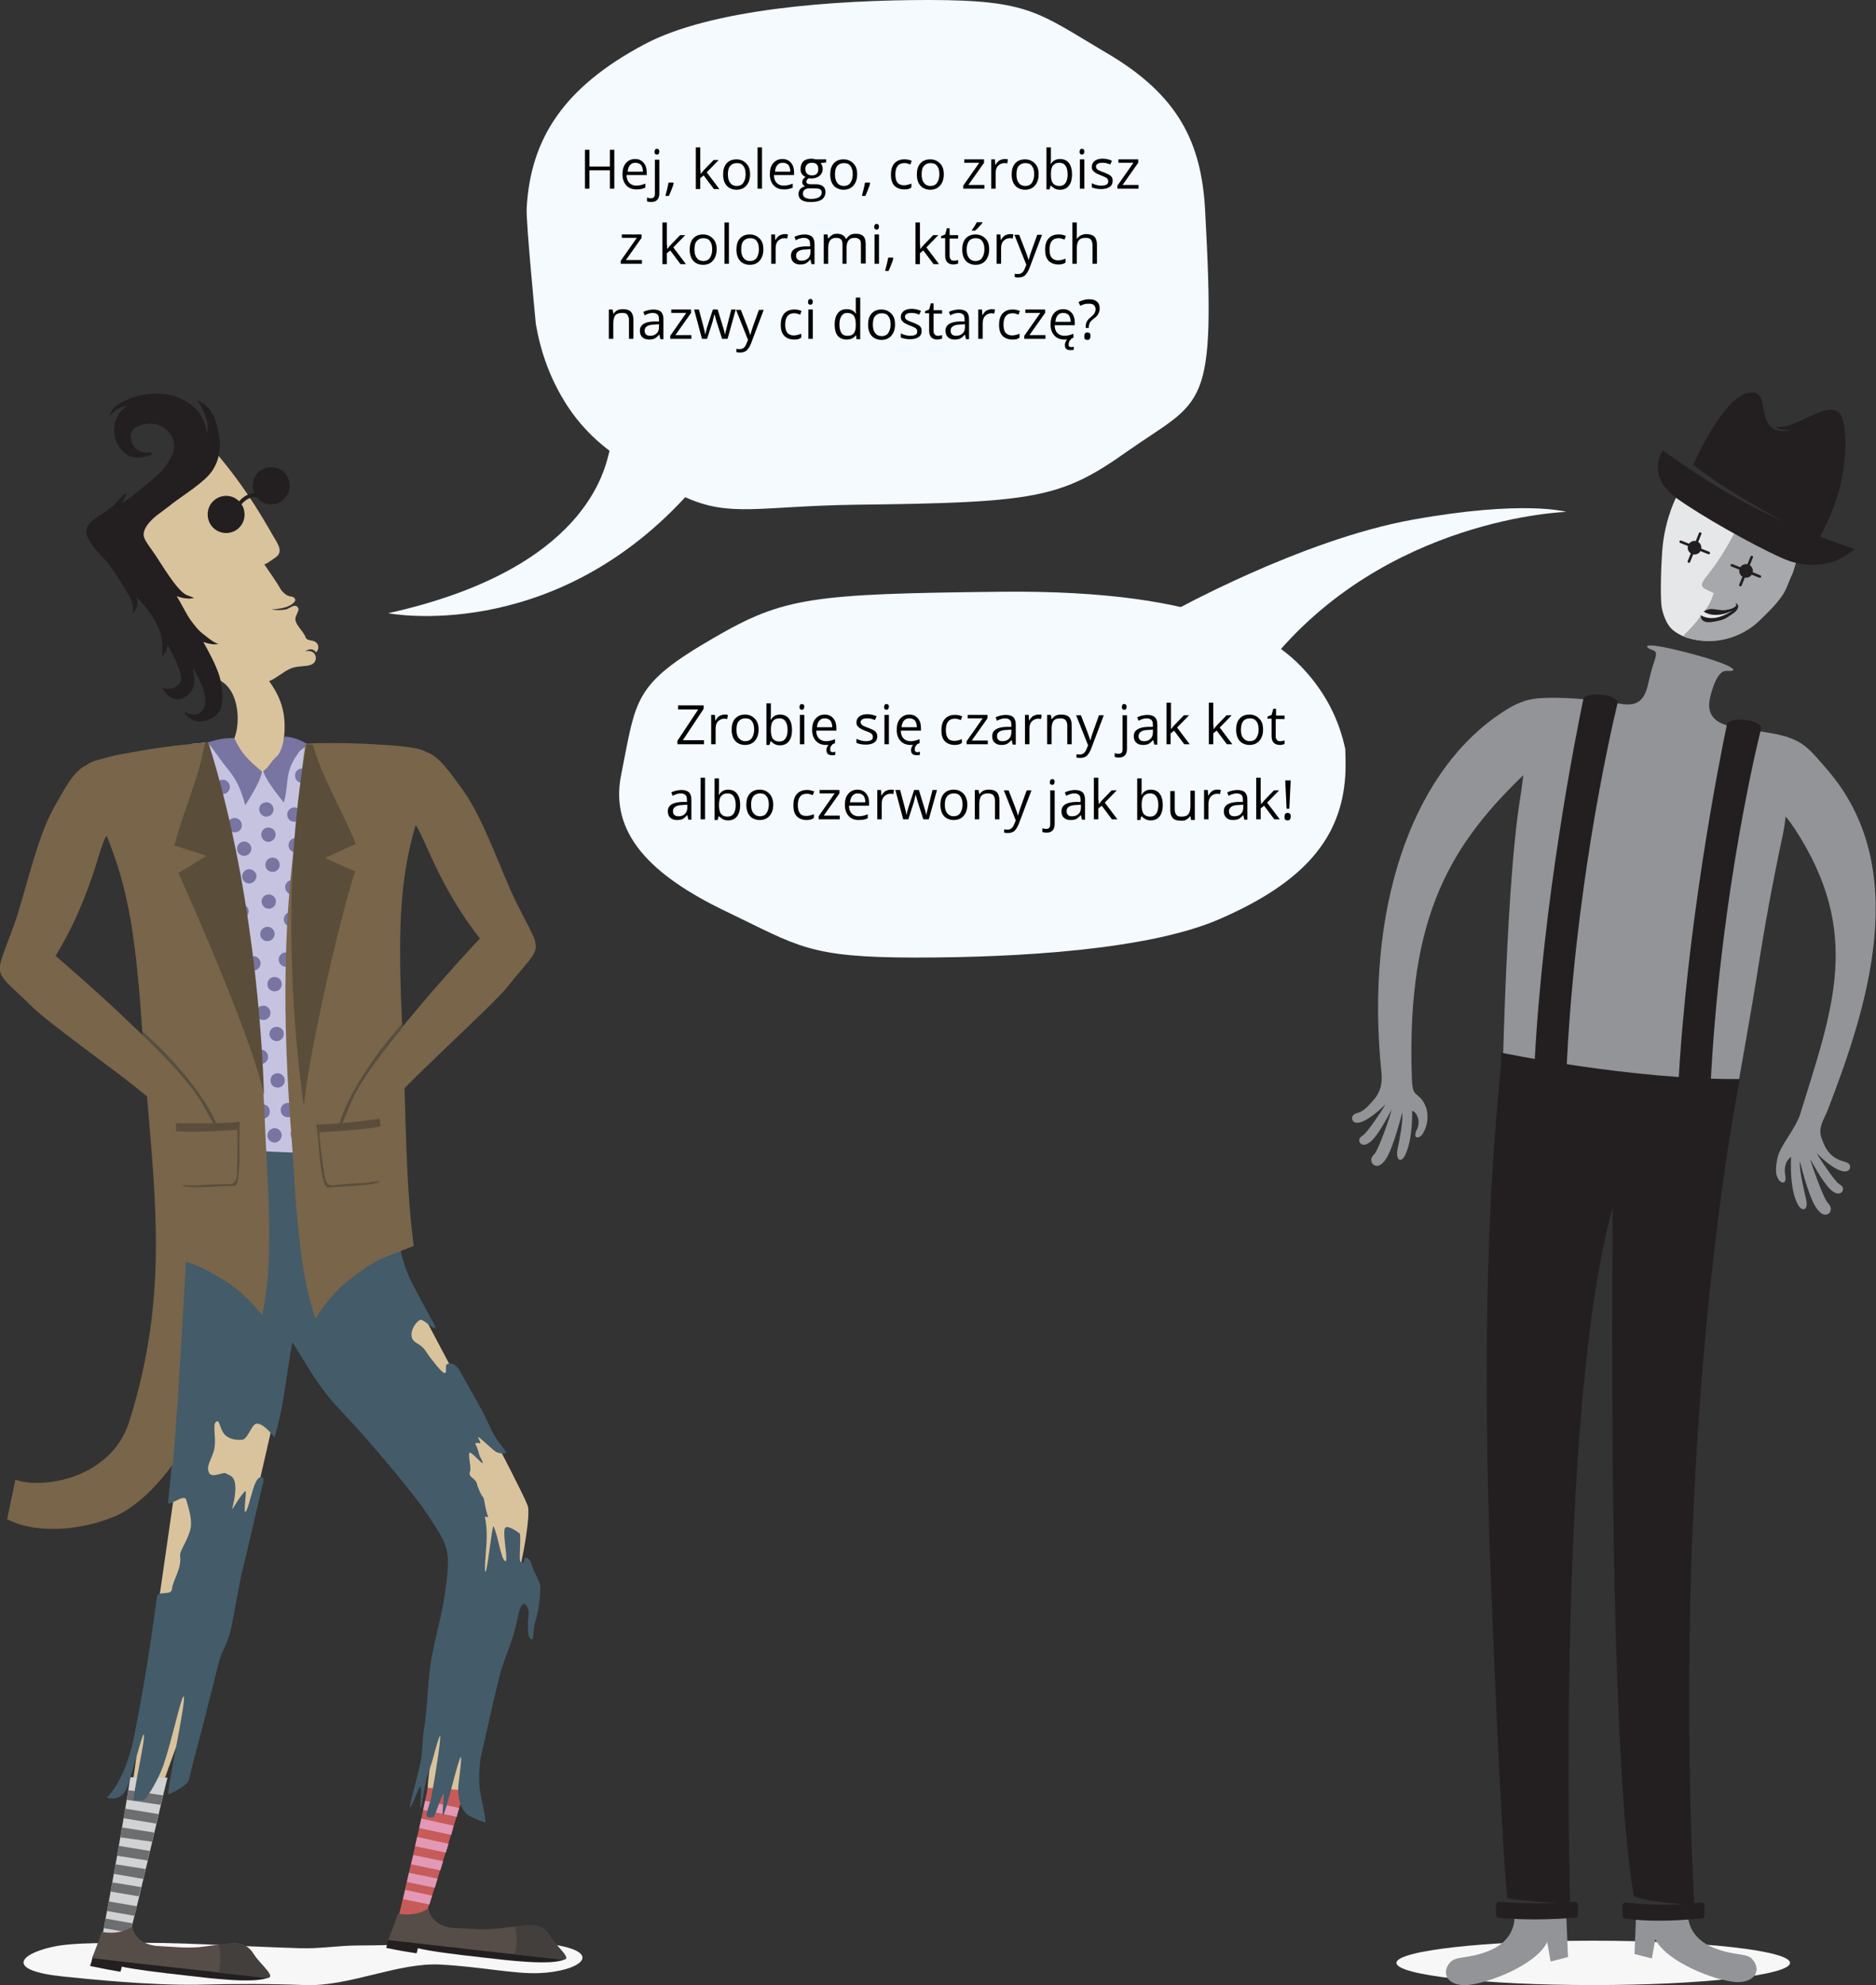 <?xml version="1.0" encoding="utf-8"?>
<!-- Generator: Adobe Illustrator 18.1.1, SVG Export Plug-In . SVG Version: 6.00 Build 0) -->
<svg xmlns="http://www.w3.org/2000/svg" xmlns:xlink="http://www.w3.org/1999/xlink" version="1.1" id="Warstwa_1" x="0px" y="0px" viewBox="0 13.6 550 581.7" enable-background="new 0 13.6 550 581.7" xml:space="preserve"><rect x="0" y="13.6" width="550" height="581.7" fill="#333333" stroke="none"/> <ellipse fill="#F7F7F7" cx="467.1" cy="588.8" rx="57.7" ry="6.5"/> <g> <path fill="#F7F7F7" d="M89.4,595.3c13,0.5,27.3-6.7,39.8-6c11.6,0.6,21.5,2.8,28.9,2.5c12.1-0.5,19.6-6.2,3.3-8.5 c-12.1-1.7-33.4,0.3-56.4,0.4c-5.6,0-11.4,1-17,0.8c-19.9-0.6-37-1.9-50.7-1.5c-3.4,0.1-15.7-0.4-22.3,1.2 c-9.6,2.2-13.2,6.9,3.6,8.6c7.6,0.8,25.4,2.6,39.3,2.4C69.3,594.9,79.2,594.9,89.4,595.3z"/> <path fill="#231F20" d="M165.5,587.8c-3.9,1.8-16.5,0.3-24.1-0.6c-8.1-0.9-15.3-1.8-18.9-2.7c-0.1,0.5-0.2,1.1-0.4,1.5 c-3-0.5-4.6-0.7-8.9-1.6c0.4-1,0.5-1.7,0.8-2.8c0.4-1.1,14.9,0.9,14.9,0.9l33.6,3.4L165.5,587.8z"/> <path fill="#D9C39D" d="M50.9,452.7c0,0-12.2,84.5-12.5,87c-0.1,1.3,3.6,13.9,8.8-1.7c4.7-14.2,21.1-56.3,21.1-56.3l14.9-65.1 l-23.2,8.1l-1.1,24L50.9,452.7z"/> <path fill="#D0D2D3" d="M37.9,580.9c2.8-10.2,8.6-36,11.2-46.4c-3.6,0-7.3-0.1-10.9-0.1c-1.6,10.9-6.4,37.3-8.5,48.1 C27.7,593.4,37.9,580.9,37.9,580.9z"/> <g> <polygon fill="#6D6E70" points="40.7,569.3 41.4,566.6 32.9,565.2 32.4,567.9 "/> <polygon fill="#6D6E70" points="42,564.2 42.7,561.3 33.8,559.9 33.3,562.7 "/> <polygon fill="#6D6E70" points="43.6,557.5 44,556 34.8,554.5 34.3,557.4 43.3,558.8 "/> <polygon fill="#6D6E70" points="44.6,553.3 45.2,550.6 35.7,549.1 35.2,552 "/> <path fill="#6D6E70" d="M45.8,548l0.7-2.8l-9.8-1.6c-0.1,0.9-0.3,1.8-0.5,2.8L45.8,548z"/> <path fill="#6D6E70" d="M47.1,542.5l0.7-2.8l-10.2-1.5c-0.1,0.9-0.3,1.8-0.5,2.8L47.1,542.5z"/> <path fill="#6D6E70" d="M39.4,575c0.2-0.8,0.5-1.7,0.7-2.8l-8.2-1.4l-0.5,2.8L39.4,575z"/> <path fill="#6D6E70" d="M38.1,580c0.2-0.8,0.5-1.7,0.7-2.8l-7.9-1.4l-0.5,2.8L38.1,580z"/> </g> <path fill="#D9C39D" d="M146,437.3c0,0,7.5,14.3,8.7,17.5c1.2,3.3-2.8,22.6-4.8,28.5c-0.4,1-8.7,42.4-14.9,58.6 c-5,13.1-7.9,2.1-9.3-0.5c-3-5.6,13.5-67.7,11.4-78.3c-2.8-14.1-10.5-24.1-10.5-24.1l-12.7-29.2l6.6-17.7l22.5,42.5L146,437.3z"/> <path fill="#D9C39D" d="M82.9,232.8c1.1-7.4,0.9-12.9-4-19.6c2.4-1,3.7-2.5,6.3-3.7c1.8-0.8,4.4-0.5,6-1.1c2.5-1,1.5-4.8-1.7-3.9 c0,0,1.3-1.1,2.4-0.4c0.4,0.1,0.7,0.5,0.7,0.7c1.2-1,1-3.2-1.3-3.5c-0.7-0.1-1.5-0.3-1.7-0.9c-0.5-1.7-3.1-3.7-3-5.5 c0.1-1.1,1.1-2.3,0.9-2.9c-0.7-2-2.6,0-3.7,0.2c-1.9,0.4-4.3,0-4.3,0s2.2-0.1,4-0.6c0.5-0.1,2.1-0.7,2.8-1.6 c0.5-0.5,0.3-1.4-0.9-1.6c-1.5-0.1-2.3-1.2-2.9-1.8c-1.8-3.1-3-4.6-5-7.6c0.5-0.2,1.1-0.5,1.6-0.9c1.7-1.2,2.5-1.5,2.8-2.6 c0.4-1.3-0.6-2.8-1.9-5c-3.9-6.8-9.1-15.6-18.2-26c-6.8,7-25.6,18.4-29.2,21.9c-3.5,3.5,24.4,40.8,26.2,42.4 c1.8,1.6,6.5,4.7,6.5,4.7c5.5,3.7,5.4,15.1,2.1,18.6c-3.2,3.4,2.1,3.1,3.1,3.7c1,0.6,3.7,2.5,5.7,3.7c0.4,0.8,0.7,1.6,1.2,2.4 c2.1-1.5,4.4-2.8,6.6-4.3C84,236,82.7,234.4,82.9,232.8z"/> <path fill="#C6C3E1" d="M63.7,230.9c-2.5,0.2-5,0.5-7.6,0.7c3.3,21.1,6.4,42.2,8.4,63.3c2.1,21,3.1,42.2,4,63.2 c12.1,0.2,24.2,0.4,36.3,0.6c0.1-21-0.1-42-1.2-63c-1.2-21-4.7-49.8-6-60.3c-0.4-3.3-2.1,0.1-3.1-0.1c-0.8-0.2-1.1-2.3-1.9-2.9 c-1.5-1-3.7-0.7-5.3-0.8c-3.7-0.4-2.4,4.4-3.4,4.9c-1.1,0.6-4.2,2.4-6.4,3.4c-0.5-0.1-1.1-0.1-1.6-0.1 C71.7,237,67.7,234,63.7,230.9z"/> <g> <path fill="#7875A2" d="M68.8,257.5c-1.2,0-2.1-0.9-2.1-2.1c0-1.2,0.9-2.1,2.1-2.1s2.1,1,2.1,2.1C71,256.6,70,257.5,68.8,257.5z"/> <path fill="#7875A2" d="M65.3,246.3c-1.2,0-2.1-0.9-2.1-2.1s0.9-2.1,2.1-2.1c1.2,0,2.1,1,2.1,2.1 C67.4,245.4,66.4,246.3,65.3,246.3z"/> <path fill="#7875A2" d="M86.3,254.4c-1.2,0-2.1-0.9-2.1-2.1c0-1.2,1-2.1,2.1-2.1c1.1,0,2.1,0.9,2.1,2.1 C88.4,253.4,87.5,254.4,86.3,254.4z"/> <path fill="#7875A2" d="M88.6,243c-1.2,0-2.1-0.9-2.1-2.1c0-1.2,0.9-2.1,2.1-2.1c1.2,0,2.1,0.9,2.1,2.1 C90.7,242.1,89.7,243,88.6,243z"/> <path fill="#7875A2" d="M86.7,263.4c-1.2,0-2.1-0.9-2.1-2.1c0-1.2,0.9-2.1,2.1-2.1c1.2,0,2.1,1,2.1,2.1 C88.8,262.5,87.8,263.4,86.7,263.4z"/> <path fill="#7875A2" d="M85.7,275.7c-1.2,0-2.1-1-2.1-2.1c0-1.2,0.9-2.1,2.1-2.1c1.2,0,2.1,0.9,2.1,2.1 C87.9,274.7,86.9,275.7,85.7,275.7z"/> <path fill="#7875A2" d="M70.8,282.8c-1.2,0-2.1-1-2.1-2.1c0-1.2,0.9-2.1,2.1-2.1c1.1,0,2.1,0.9,2.1,2.1 C72.9,281.8,71.9,282.8,70.8,282.8z"/> <path fill="#7875A2" d="M74.3,298c-1.2,0-2.1-0.9-2.1-2.1c0-1.1,0.9-2.1,2.1-2.1c1.2,0,2.1,1,2.1,2.1 C76.4,297.1,75.4,298,74.3,298z"/> <path fill="#7875A2" d="M85.3,285.1c-1.2,0-2.1-0.9-2.1-2.1c0-1.2,0.9-2.1,2.1-2.1c1.1,0,2.1,1,2.1,2.1S86.5,285.1,85.3,285.1z"/> <path fill="#7875A2" d="M83.8,296.9c-1.2,0-2.1-1-2.1-2.1c0-1.1,0.9-2.1,2.1-2.1c1.2,0,2.1,0.9,2.1,2.1 C86,295.9,85,296.9,83.8,296.9z"/> <path fill="#7875A2" d="M85.8,311.4c-1.2,0-2.1-0.9-2.1-2.1s0.9-2.1,2.1-2.1s2.1,1,2.1,2.1S86.9,311.4,85.8,311.4z"/> <path fill="#7875A2" d="M77.2,312.5c-1.2,0-2.1-0.9-2.1-2.1c0-1.2,1-2.1,2.1-2.1c1.2,0,2.1,1,2.1,2.1 C79.3,311.6,78.3,312.5,77.2,312.5z"/> <path fill="#7875A2" d="M76.5,325.4c-1.2,0-2.1-0.9-2.1-2.1c0-1.1,0.9-2.1,2.1-2.1c1.2,0,2.1,1,2.1,2.1 C78.6,324.5,77.6,325.4,76.5,325.4z"/> <path fill="#7875A2" d="M86.4,324.5c-1.2,0-2.1-1-2.1-2.1c0-1.2,0.9-2.1,2.1-2.1c1.2,0,2.1,0.9,2.1,2.1 C88.5,323.5,87.6,324.5,86.4,324.5z"/> <path fill="#7875A2" d="M88.1,334.1c-1.2,0-2.1-0.9-2.1-2.1c0-1.2,0.9-2.1,2.1-2.1c1.2,0,2.1,1,2.1,2.1S89.2,334.1,88.1,334.1z"/> <path fill="#7875A2" d="M77,341.4c-1.2,0-2.1-0.9-2.1-2.1c0-1.2,0.9-2.1,2.1-2.1c1.2,0,2.1,0.9,2.1,2.1 C79.2,340.5,78.2,341.4,77,341.4z"/> <path fill="#7875A2" d="M78.1,252.9c-1.2,0-2.1-1-2.1-2.1c0-1.2,0.9-2.1,2.1-2.1c1.1,0,2.1,0.9,2.1,2.1 C80.2,251.9,79.3,252.9,78.1,252.9z"/> <path fill="#7875A2" d="M78.7,260.3c-1.2,0-2.1-1-2.1-2.1c0-1.2,0.9-2.1,2.1-2.1c1.2,0,2.1,0.9,2.1,2.1 C80.8,259.3,79.8,260.3,78.7,260.3z"/> <path fill="#7875A2" d="M71.6,264.4c-1.2,0-2.1-0.9-2.1-2.1c0-1.2,1-2.1,2.1-2.1c1.2,0,2.1,1,2.1,2.1 C73.7,263.4,72.7,264.4,71.6,264.4z"/> <path fill="#7875A2" d="M79.9,269.1c-1.2,0-2.1-0.9-2.1-2.1c0-1.2,1-2.1,2.1-2.1s2.1,0.9,2.1,2.1C82,268.2,81.1,269.1,79.9,269.1z "/> <path fill="#7875A2" d="M73.1,272.5c-1.2,0-2.1-0.9-2.1-2.1c0-1.2,1-2.1,2.1-2.1s2.1,1,2.1,2.1C75.1,271.5,74.2,272.5,73.1,272.5z "/> <path fill="#7875A2" d="M78.8,279.9c-1.2,0-2.1-1-2.1-2.1c0-1.2,0.9-2.1,2.1-2.1c1.1,0,2.1,0.9,2.1,2.1 C80.9,279,79.9,279.9,78.8,279.9z"/> <path fill="#7875A2" d="M78.4,289.4c-1.2,0-2.1-0.9-2.1-2.1c0-1.2,1-2.1,2.1-2.1c1.2,0,2.1,0.9,2.1,2.1 C80.5,288.5,79.5,289.4,78.4,289.4z"/> <path fill="#7875A2" d="M80.5,304.1c-1.2,0-2.1-0.9-2.1-2.1c0-1.2,0.9-2.1,2.1-2.1c1.2,0,2.1,0.9,2.1,2.1 C82.6,303.2,81.7,304.1,80.5,304.1z"/> <path fill="#7875A2" d="M81.1,318.7c-1.2,0-2.1-1-2.1-2.1c0-1.2,0.9-2.1,2.1-2.1c1.2,0,2.1,0.9,2.1,2.1 C83.2,317.8,82.2,318.7,81.1,318.7z"/> <path fill="#7875A2" d="M81.4,332.3c-1.2,0-2.1-0.9-2.1-2.1c0-1.2,0.9-2.1,2.1-2.1c1.2,0,2.1,1,2.1,2.1 C83.5,331.4,82.6,332.3,81.4,332.3z"/> <path fill="#7875A2" d="M84.4,341c-1.2,0-2.1-0.9-2.1-2.1c0-1.2,0.9-2.1,2.1-2.1c1.2,0,2.1,1,2.1,2.1 C86.6,340.1,85.7,341,84.4,341z"/> <path fill="#7875A2" d="M80.5,348.4c-1.2,0-2.1-0.9-2.1-2.1c0-1.1,0.9-2.1,2.1-2.1c1.2,0,2.1,1,2.1,2.1 C82.5,347.5,81.6,348.4,80.5,348.4z"/> <path fill="#7875A2" d="M87.3,348c-1.2,0-2.1-1-2.1-2.1c0-1.1,0.9-2.1,2.1-2.1c1.2,0,2.1,0.9,2.1,2.1C89.4,347,88.5,348,87.3,348z "/> </g> <path fill="#929497" d="M61.5,253.2c-1.2,0-2.1-0.9-2.1-2.1c0-1.2,0.9-2.1,2.1-2.1c1.2,0,2.1,1,2.1,2.1 C63.7,252.3,62.7,253.2,61.5,253.2z"/> <path fill="#C65B59" d="M125.1,573.9c3.4-10.1,8-25.5,11.1-35.7c-3.6-0.2-7.2-0.5-10.8-0.7c-2.1,10.8-6,26.8-8.5,37.6 C114.4,585.9,125.1,573.9,125.1,573.9z"/> <g> <path fill="#E398B5" d="M125.9,571.7c0.2-0.8,0.5-1.7,0.8-2.6l-7.9-1.7l-0.6,2.7L125.9,571.7z"/> <path fill="#E398B5" d="M127.5,566.8c0.2-0.9,0.5-1.7,0.8-2.7l-8.4-1.7l-0.6,2.7L127.5,566.8z"/> <polygon fill="#E398B5" points="129.1,561.7 129.9,559 121.2,557.2 120.5,559.9 "/> <path fill="#E398B5" d="M130.7,556.5l0.8-2.6l-9.2-2c-0.2,0.9-0.4,1.8-0.6,2.7L130.7,556.5z"/> <path fill="#E398B5" d="M132.3,551.3l0.7-2.7l-9.5-2.1c-0.1,0.9-0.4,1.8-0.6,2.8L132.3,551.3z"/> <path fill="#E398B5" d="M133.9,546l0.7-2.6l-10-2.1c-0.1,0.8-0.4,1.7-0.5,2.7L133.9,546z"/> </g> <path fill="#445B69" d="M85.7,406.9c-2.1,11.8-2.4,18.4-5.2,27.9c0,0.2-3-4.2-5.3-4c-1.4,0.1-2.5,4.5-4.2,4.7c-1,0.1-3.5,0.1-5-1.4 c-1.6-1.6-1.5-4.3-2.4-4c-1.5,0.4-0.2,4.4-0.7,7.6c-0.4,3-2.6,5.3-1.7,7.3c0.7,2,4.2-0.1,4.9,0.3c1.5,0.8,2.2,0.8,2.7,2.5 c0.7,2.7-0.6,7.4-0.7,7.7c-0.3,1.3,1.5-2.5,3.7-4.9c0.8-1-0.6,6.6,0.2,6c0.8-0.7,1.9-6.6,3-8.7c1.2-2.4,2.4-1.2,2.3-0.5 c-2.2,9.2-4.3,18.7-6.2,26.2c-0.9,3.7-2.7,14.3-3.5,17.9c-1.2,4.6-2.6,5.7-3.6,9.8c-2.7,10.9-5,19.9-6.8,26.6 c-2.1,7.6-1.3,7.5-3.3,9c-0.9,0.7-2.4,1.7-4.5,2.5c-0.9,0.5,5.6-29,4.4-28.7c-0.7,0.2-3.6,13.6-5.9,20.2 c-1.7,4.8-5.2,10.2-5.8,10.2c-0.9,0.1-1.8,0.1-2.8,0.1c-0.8-0.1,3.7-19.3,2.8-19.3c-0.4-0.1-3.1,10.5-4.7,15.1 c-1.7,4.9-5.7,3.4-6.1,3.4c3.7-3.7,6.5-10.7,7.8-17c2.6-12.5,4.9-26.7,6.9-41.8c0.2-2,4.2-0.3,4.4-2.3c0.4-3.1,2.9-5.9,2.4-9.8 c-0.1-1.7,2.4-4.6,3.1-8.2c0.5-2.8-0.9-6.6-1.3-8.2c-0.6-2-5.5,2.4-5.3,0.7c0.1-1.7,0.3-3.4,0.5-5c3.4-34.8,3.2-71.2,1.4-100.4 c11.1,1.7,22.4,2.5,33.5,2.9c11.1,0.4,22,1,33.1-0.5c0.3,0.6-1.7,22.4-0.7,27.7c1,5.3,2.8,9.2,3.2,10.1c1.8,3.6,4,7.6,6.3,11.8 c0.1,0.1,1.5,2.5,0.7,2.4c-0.7-0.1-3.5-2.9-4.2-2.4c-2.1,1.3-3.4,4.8-1.6,6.3c0.5,0.5,2.4,1.2,3.5,3.1c1.2,1.9,4.3,5.7,5,6 c1.5,0.8,0.1-2.2,1.2-2.5c1.7-0.5,3,0.7,3.7,2.2c2.1,3.6,4,7.2,6,10.7c1.4,2.4,2.7,5.7,4,8c1,1.7,2.4,3.3,3.4,4.8 c0.3,0.5-0.9,0.9-2.8,0.1c-0.8-0.4-4.2-3.7-5.1-4.3c-0.8-0.5,0.8,1.7,0.4,1.7c-0.5,0-1.3-0.2-1.4,0.1c-0.1,0.3,0.5,1.1,0.6,1.6 c0.4,1,0.5,1.9,0.7,2.2c0.2,0.4,1.4,2.4,0.5,1.8c-0.5-0.3-3.2-3.3-3.5-2.9c-0.6,0.6,0.6,4.7,0.1,5.5c-0.7,1.6,1.5,1.9,2,3.5 c0.2,1,1.2,3.4,1.8,4c0.5,0.5,0.5,3.1,1.5,5.8c0.1,0.5-1.1-0.6-0.9,0.2c0.3,1.5,0.5,3.4,0.5,5.5c-0.1,4.4-0.8,9.5-0.4,10.4 c0.5,0.7,2-14.1,2.4-13.3c1.3,2.6,2.1,9.2,3.3,10.1c1.3,1-0.7-7.4,0-9.5c0.5-1.3,3.6,0.9,4.3,1.4c0.5,0.3,0,5.3,0.1,7.6 c0.1,1.5,0.7,0.4,0.9,1c0.5,0.6,0-2.3,1.5-1.2c0.8,0.6,0.7,0.7,1.4,2.8c0.7,1.9,2.2,4.1,2.2,5.5c0,2.8-0.4,6.9-1.4,10 c-1,3.2-0.2,6.2-1.5,5.2c-0.7-0.5-0.7-2.1-0.7-3.2c0-1.2-0.1-1.9,0.2-4c0.2-1.4-1.7-6.3-3.1,0.5c-2.2,10.4-4,11.1-6,19.9 c-1.3,5.2-3.5,15.3-5,21.8c-0.2,1.2-0.6,5-0.3,8.4c0.3,3.4,2,9.2,1.7,10.4c-0.6,0-2.4-0.8-4.2-1.6c-3.4-1.5-4-6.4-3.7-9.4 c0.5-4,1-8.1,0.7-8.1c-0.7,0.2-4.5,16.9-5.2,17c-0.5,0.1,0.5-6.3,0.1-6.2c-0.5,0.1-2.5,6.7-2.9,6.8c-0.9,0.1-1.5,0.1-1.8-0.1 c-0.8-0.7,0.7-3.1,1.3-6.6c1.3-7,2.8-17.1,2.4-17.1c-0.2-0.1-1,2.6-2.4,7.8c-0.4,1.3-1.2,3.2-1.5,4.5c-1,4.2-1.5,8.9-1.7,8.8 c-0.4,0,0.3-6.2-0.1-6.2c-0.7,0-2.4,6.1-3.2,6c0.9-4.6,2.6-9.8,3.4-14.4c0.3-1.8,0.4-6,0.7-7.9c1.2-7.1,1.1-13.6,2.1-20.1 c1-6.5,3.1-13,4.1-20c1.5-10.3,1.4-13.3-2-18.6c-1.5-2.4-3.7-6-6.7-9.8c-2.1-2.7-5-6.3-7.3-9c-2.3-2.8-4-4.7-6.3-7.4 c-4.2-5-8.8-9.3-12.2-13.6C92,417.5,89.4,412.7,85.7,406.9z"/> <path fill="#78654A" d="M43.1,334.9c2.6,31.6,6,59.6-5.1,94.9c-1.7,5.7-5,9.7-9,12.6c-8.5,6.3-20.1,6.6-24.5,4.8 c-0.7,3.7-1.7,8-2.4,11.6c7.3,3.8,18,3.5,26.9,0.8c1.7-0.5,3.3-1.1,4.8-1.7c6.6-2.9,13-9.7,16.9-15.3c1.6-17.9,3.8-59.2,3.8-59.2 c3.6,0.7,10.6,4.8,13.5,6.9c2.9,2,6.5,5.7,8.9,8.7c1.5-7,2-14.4,2-21.9v-3.6c0-9.3-0.7-18.7-1.1-27.8c-1-25.6-3.3-51.3-8.6-75.7 c-4.3-19.2-8.5-38.8-9-38.7c-8.7,0.5-17.7,2-24.6,3.3c-2.7,0.5-4.4,1-6.2,1.5c-2.1,0.5-3.5,1.2-4.5,2v-0.1c-3.4,2-5.4,5.7-9,12.1 c-5.3,9.4-8.4,25.1-11.8,34.6c-2.3,6.3-3.7,9.5-4.1,11.8v1.6c0.5,2.7,3.2,4.4,9.4,10.5c2.9,2.9,11.1,9,19.6,15.4 C33.9,327.6,38.9,331.4,43.1,334.9z M41.8,316.9c-4.4-4.2-8.8-8.4-12.8-12c-7.2-6.5-12.7-11.2-12.7-11.2 c7-11.4,10.7-22.8,12.7-29.4c0.9-2.9,1.6-4.9,2.1-5.6c0.1-0.1,0.1-0.2,0.2-0.1C37.9,274.7,39.9,289.2,41.8,316.9z"/> <path fill="#584E3D" d="M41.8,316.9c7.6,7.4,14.6,14.9,17.4,19.9c0.3,0.5,3.3,6,4,7.3l0.5-0.6c-5.2-12.6-19.5-25.6-22-27.7 L41.8,316.9L41.8,316.9z M62.9,344.4L62.9,344.4H63H62.9z"/> <path fill="#231F20" d="M54.2,222.3c0.1-0.1,1.9,1,3.5,0.6c1.3-0.4,2.6-1.8,2.5-4c-0.1-2.2-0.6-3.7-2-6.6c-1.7-3.6-1.7-2.3-1.7-2.3 s2,5.5-2.3,7.9c-4.2,2.4-6.7-2.8-6.7-2.8s3.4,1.5,5.4-1.6c0.9-1.5-1-6-3.8-11c-0.1,2.4-1.6,3.5-1.6,3.5s0.1-0.6,0.1-3.3 c0-3.8-2.1-7.6-4.7-10.9c-0.9-1.2-2-2.3-2.9-3.3c0.4,1.2,0.4,2.7-0.1,3.6c-0.6,1.1-1.3,1.3-1.3,1.3s1.7-1.3-1.5-6.5 c-2.3-3.9-4.2-6.7-5.7-8.6c-7.3-7.5-7.9-9.9-2.5-13.5c0.7-0.5,2.8-1.7,4.4-3.1c1.5-1.4,2.5-3,3.7-3.6c0.4-0.2-1.4,3-1,2.8 c2.7-1.7,5.7-4.3,8.1-6.3c2.7-2.3,4.4-3.9,6-6.9c1.6-3,1.5-6.2-2.2-8.8c-3.3-2.3-7.9-0.7-9,0.7c-1.7,2.5,0.4,6.8,4.2,6.6 c3.1-0.2,0.8,1.5-2.7,1.5c-2.2,0-3.9-0.8-5.6-3.4c-1.9-2.8-1.5-6-0.7-8c0.5-1.4,1.7-2.7,3.1-3.8c-3.3,0.5-5,3.1-5,3.1 s0.1-2.3,2.8-3.7c1.5-0.9,4.1-2.1,6.9-2.6c3.4-0.6,7-0.4,9,0.3c6.5,2.2,9.2,6.1,9.8,11.2c0.1-1.5,0.6-1.9-0.3-4.9 c-1-3-2.6-4.9-2.6-4.9s4,0.7,5.7,6.9c1.7,6.2,1,10.2-1.3,13.7c-2.3,3.4-8.8,7.3-11.7,9.6c-0.2,0.1-0.4,0.3-0.5,0.4 c-2.2,1.7-4,3-4,3c-2.6,2.1-3.8,3.9-3.9,5.6c0,1.7,2.1,3.9,4,6.9c2.9,4.5,6.3,9.9,8.7,10.9c2.1,0.8,2.1,0.8,2.1,0.8 s-1.9,0.7-5.1-0.5c1.5,2.4,2.7,5,4,6.9c1.4,1.8,2.1,3,4.4,4.7c3.1,2.5,3.9,2.4,3.9,2.4s-1.7,0.5-4.5-0.6c1.9,3.4,3.7,6.8,4.7,9.9 c1.2,3.9,1.3,9-0.2,10.8c-1.5,1.6-3.5,2.6-5.5,2.6C56.2,225.1,53.8,222.8,54.2,222.3z"/> <path fill="#564D48" d="M125.6,572.8c-4,2.8-9,1.5-9,1.6c-0.7,2.3-1.9,5.4-2.8,7.7c8.5,1,17,1.9,25.4,2.9 c8.4,0.9,21.1,2.3,25.3,2.8c4.2,0.5-1.4-3.8-3.1-6.6c-1.7-2.8-3.3-3.2-5.6-3.5c-1.1-0.1-7.2,0.8-10.7,1.1 c-4.5,0.4-6.9-0.1-11.3-0.2C126.1,578.4,125.6,572.8,125.6,572.8z"/> <path fill="#433F3D" d="M150.9,586.3c5.7,0.6,11.1,1.2,13.5,1.5c4.2,0.5-1.4-3.8-3.1-6.6c-1.7-2.8-3.3-3.2-5.6-3.5 c-0.5-0.1-2.4,0.1-4.7,0.5C151.5,580.1,151.7,583.3,150.9,586.3z"/> <path fill="#5A4E3A" d="M60.1,231.1c0.3,0,0.8,0,1,0.1c13,41.2,15.8,86.4,16.3,103.3c-2.8-14.1-18.5-50.5-25.1-65.1 c2-1.1,6.3-3.8,8.2-5c-3.1-1-6.3-2.1-9.4-3C53.9,250.7,58.1,242.5,60.1,231.1z"/> <path fill="#7875A2" d="M60.9,231.2c0.8-0.3,4.3-1.5,7.8-1.3c2.1,4.6,4.2,6.5,8.1,9.8c-0.2,2.1-2.6,6.3-4.9,9.9 c-1.2-4.5-2.4-7.3-5-10.5C64.7,236.5,62.8,233.4,60.9,231.2z"/> <path fill="#231F20" d="M66.3,158.9c1.5,0,2.8,0.6,3.8,1.6c0.6-0.7,2.2-2.3,4.5-2.4c-0.3-0.7-0.5-1.4-0.5-2.2c0-3,2.4-5.4,5.4-5.4 c3,0,5.4,2.4,5.4,5.4c0,3.1-2.4,5.5-5.4,5.5c-1.8,0-3.3-0.8-4.3-2.2l0,0.1c-2.6-0.3-4.3,2-4.4,2.1c0.6,0.8,0.9,1.9,0.9,3 c0,3-2.4,5.4-5.4,5.4c-3,0-5.4-2.4-5.4-5.4C60.8,161.4,63.3,158.9,66.3,158.9z"/> <path fill="#7875A2" d="M90.4,231.8c-1.2-0.7-4.2-2.4-7-2.3c-0.3,1.7-1.1,4.7-2.2,5.7c-2.3,2.1-1.6,2.3-4,4.4c0.5,2,3.2,5.7,6,9.2 c1.7-6.3,0.1-8.7,4.1-14.3C87.9,233.3,89.6,232.6,90.4,231.8z"/> <path fill="#5A4E3A" d="M70.1,355.7c-0.3,2.8-0.3,5.5-1.5,5.4c-1.2-0.1-11.8,0.8-14.3,0.2c-2.6-0.7,1.5-0.2,4.4-0.4 c2.8-0.2,5.7-0.3,7.3-0.3c1.6,0,3.4,0.5,3.5-3.4c0.1-3.3,0.2-9.8,0.1-12.5c-2.6,0.1-11.4,0.8-18,0.4v-2.4c0,0,3.4,0.1,7.7,0.1 c4-0.1,8.5-0.1,11-0.5c0,1.6-0.1,3.1-0.1,4.7C70.1,349.9,70.4,352.9,70.1,355.7z"/> <path fill="#231F20" d="M78.7,593.1c-3.9,1.8-16.5,0.3-24.1-0.6c-8.1-0.9-15.3-1.8-18.9-2.6c-0.1,0.5-0.2,1-0.4,1.5 c-3-0.5-4.6-0.8-8.9-1.7c0.4-1,0.5-1.7,0.8-2.8c0.4-1.1,14.9,0.9,14.9,0.9l33.6,3.4L78.7,593.1z"/> <path fill="#564D48" d="M38.8,578.2c-4,2.7-9,1.5-9,1.5c-0.7,2.3-1.9,5.4-2.8,7.7c8.5,1,17,2,25.4,2.9s21.1,2.3,25.3,2.8 c4.2,0.5-1.4-3.9-3.1-6.6c-1.7-2.8-3.3-3.2-5.6-3.5c-1.1-0.1-7.2,0.8-10.7,1.2c-4.5,0.3-6.9-0.1-11.3-0.3 C39.3,583.7,38.8,578.2,38.8,578.2z"/> <path fill="#433F3D" d="M64.1,591.7c5.7,0.6,11.1,1.2,13.5,1.5c4.2,0.5-1.4-3.9-3.1-6.6c-1.7-2.8-3.3-3.2-5.6-3.5 c-0.5-0.1-2.4,0.1-4.7,0.5C64.6,585.5,64.9,588.7,64.1,591.7z"/> <path fill="#78654A" d="M85.5,347.3c0.7,9.1,1,18.5,2.1,27.7l0.4,3.6c0.8,7.4,2.2,14.7,4.5,21.5c2-3.3,5.2-7.4,7.8-9.7 c2.3-2.1,7.6-6,11.2-7.8l0,0l0,0c0.5-0.2,1-0.5,1.4-0.6c0,0,0,0,0,0l8.4-3.3c-2-15.3-2.2-30.3-2.7-46.2c3.8-3.9,8.3-8.2,12.7-12.4 c7.7-7.4,15.1-14.3,17.7-17.6c5.4-6.8,8-8.8,8.1-11.5l-0.2-1.6c-0.7-2.2-2.5-5.3-5.5-11.3c-4.5-9-9.4-24.3-15.7-33 c-4.3-5.9-6.7-9.4-10.3-11v0.1c-1.1-0.7-2.5-1.2-4.6-1.5c-1.8-0.3-3.6-0.5-6.3-0.7c-7-0.5-16.1-0.9-24.8-0.5 c-0.5,0-2.5,20-4.5,39.5C82.8,296,83.5,321.8,85.5,347.3z M121.8,255.5c0.1-0.1,0.1,0,0.2,0.1c0.5,0.6,1.4,2.5,2.7,5.3 c2.8,6.4,7.7,17.2,16,27.7c0,0-5,5.3-11.4,12.6c-3.6,4-7.5,8.7-11.4,13.4C116.7,286.9,117,272.2,121.8,255.5z"/> <path fill="#584E3D" d="M118,314.7l0-1.2c-2.2,2.4-15,17-18.7,30.1l0.5,0.6c0.6-1.4,2.9-7.2,3.2-7.7 C105.2,331.1,111.3,322.9,118,314.7L118,314.7z M100,344.4L100,344.4l0.2,0L100,344.4z"/> <path fill="#5A4E3A" d="M93.3,347.8c-0.1-1.6-0.4-3.1-0.6-4.7c2.6,0.1,7-0.4,11-0.7c4.3-0.5,7.6-1,7.6-1l0.3,2.3 c-6.5,1.2-15.4,1.5-18,1.7c0.1,2.6,1,9.1,1.5,12.4c0.5,3.9,2.3,3.2,3.9,3c1.5-0.2,4.4-0.4,7.2-0.5c2.9-0.2,6.9-1.1,4.4-0.1 c-2.5,0.9-13.1,1.2-14.3,1.4c-1.2,0.2-1.5-2.4-2.1-5.2C93.7,353.7,93.6,350.7,93.3,347.8z"/> <path fill="#5A4E3A" d="M91.7,231.8c-0.4,0-1.7-0.1-1.8-0.1c-8,42.5-3.4,88.4-0.8,106.1c1.2-14.3,10.1-53.6,15-68.9 c-2.1-0.7-6.7-3-8.8-3.9c3-1.3,6-2.8,9-4.1C100.2,250.7,95,242.8,91.7,231.8z"/> </g> <path fill="#F4FAFE" d="M353.3,75c-1.1-19.5-7.7-33.5-28.9-45.9c-19.9-11.7-22.4-15.5-52.1-15.5c-27.7,0-63.9,2.6-83.4,13 c-23.5,12.5-33.4,27.5-34.5,48.1c-0.2,4.1,2.7,33.9,2.7,33.9c1.4,8,4.1,16.1,9.4,24.2c3,4.5,6.9,8.9,12.2,12.9 c-1.4,5.5-6.8,34.7-64.9,47.6c0,0,47.2,9.2,87.1-34c13.3,6,21.6,2.6,50.2,2.2c52.3-0.6,60-1.9,79.2-15.5 C352.9,130.1,356.6,135.1,353.3,75z"/> <path fill="#F4FAFE" d="M182.1,240.7c-3.4,16.8,8.2,29.2,30.8,40c21.3,10.2,24,13.5,55.6,13.5c29.6,0,68.3-2.2,89.1-11.3 c25.1-10.9,35.6-23.9,36.8-41.9c0.2-3.6,0-7.9,0-7.9c-1.5-7-4.4-14-10.1-21c-3.2-3.9-7.3-7.8-13.1-11.2c1.5-4.8,5.3-10.1,10.2-16 c0,0-11.1,2.2-22.1,10.4c-14.2-5.2-34.9-8.6-65.5-8.3c-55.9,0.6-64,1.6-84.5,13.5C185.4,214.3,186.6,218.4,182.1,240.7z"/> <g> <path fill="#929497" d="M479.7,573.9c-0.1,0.4,15.2,0.1,15.2,0.8c0,2.6,1.3,7.3,7.8,9.8c5.9,2.3,9.4,1.3,11.1,3.3 c2.8,3.3,0.5,7-5.1,6.6c-6.1-0.5-20.2-5.9-23.4-12.6l-1,5.7l-5.1-1.3L479.7,573.9z"/> <path fill="#929497" d="M440.2,344.8c0.1-1.6,66.9,1,67.6-3c1.8-11,5.3-29.5,8-46.8c2.4-15.2,5.3-29.5,6.9-36.9 c1.6-7.7,2.1-21.2,1.4-28.5c-0.9-0.3-1.9-0.5-3-0.8c-3.6-0.7-7.1-1.2-11.5-1.9c-5.6-0.9-9.9-2.8-8.1-9.5c1-3.8,2.5-7.4,4.8-7.2 c4.6,0.3,0.8-2.2-12.6-5.6c-13.5-3.4-11.4-1.2-9.2-0.5c2.2,0.7,0.3,2.4-1.2,9.5c-1,4.6-2.7,7.3-8.4,6.2c-3.4-0.6-11.4-1.6-17.8-1.7 c-4.4-0.1-7.5,0.1-10.4,1c2.8-0.8-0.3,24.2-1,28.3C441.1,275.4,440.2,344.8,440.2,344.8z"/> <path fill="#929497" d="M526.2,256.5c19.9,30.5,11.1,52.7,1.6,83.5c-1.3,4.3-6,9.4-6.7,13c-0.7,3.6-0.5,4.9,0.3,6.2 c0.8,1.3,2.5,1.5,2-1.2c-0.3-1.4-0.1-2.8,0.4-3.9c0.5-0.9,1.3-1.5,1.3-1.5s-0.6,9.1,1.9,13.8c1.2,2.4,3.3,2.1,2.5-1.4 c-0.5-2.3-2.1-8.5-1.8-11.1c0,0,2.4,10.1,4.7,13.5c2.2,3.4,4,1.9,4.2,1.2s0.4-1.3-0.8-2.6c-1.2-1.3-4.5-10.5-5.1-12.8 c0,0,3.6,6.8,6,9c2.4,2.2,3.5,0.7,3.6,0.1c0.1-0.6,0-1.1-1.2-1.8c-1.2-0.8-5.6-7.3-6.5-9c0,0,3.4,3.6,6.4,4.9s3.5-0.4,3.4-1 s-0.3-1-1.7-1.4c-4-1-5.6-3.7-6.7-7c-1-3,0.6-5.1,1.8-8c11.5-29.8,25.1-71.1-0.3-100.1c-4.4-5.1-6.4-7.7-11.5-9.3 c-9.2-2.1-11,11.6-4.7,18.4C521.9,250.6,524.6,254.1,526.2,256.5z"/> <path fill="#929497" d="M446.8,219.1c-2.6,0.8-5.1,2.3-8.5,4.7c-24.4,17.5-38.2,56-33.3,104.1c0.4,3.5-0.5,6.2-2.7,8.5 c-1.1,1.2-2.4,2.8-4.2,3.3c-1.4,0.4-1.5,0.8-1.7,1.4c-0.1,0.6,0.4,2.4,3.4,1c3-1.4,6.4-4.9,6.4-4.9c-0.9,1.7-5.3,8.2-6.5,9 c-1.2,0.8-1.2,1.2-1.2,1.8c0.1,0.6,1.2,2.1,3.6-0.1c2.4-2.2,5.9-9.2,5.9-9.2c-0.5,2.3-3.8,11.7-5,13c-1.2,1.3-1.1,1.8-0.8,2.6 c0.3,0.7,2,2.2,4.2-1.2c2.2-3.4,4.7-13.5,4.7-13.5c0.3,2.6-0.8,8-1.3,10.4c-0.8,3.5,0.9,4.6,2.1,2.2c2.4-4.8,2.1-13,2.1-13 c0.9-0.2,2.8,2.6,1.4,5.4c-1.4,2.9,0.7,2.7,1.6,1.4c0.8-1.3,2-3.6,1.3-7.1c-0.5-2.2-1.8-3.6-2.6-4.2c-1.2-1.1-1.7-1.2-1.8-5.9 c-1.5-47,11.7-68.1,33.7-89c0,0.1,0,0.1-0.1,0.2c0.9-0.7,3.2-2.3,6.9-4.2c5-2.5,10.2-17.6-1.6-17.6 C451,218.2,448.9,218.5,446.8,219.1z"/> <path fill="#E6E7E8" d="M525.6,181.4c-1.2,2.5-2,4.7-3.6,7c-1.8,2.6-4.5,5.2-6.8,7.3c-5.9,5.7-18.3,8-24.9,2.4 c-1.7-1.5-2.7-4.3-3.1-6.4c-0.6-3.3-0.1-15.1,0.3-18.5c1-8.5,4-14,4-14l24.3,10.8l12.3,2.9L525.6,181.4z"/> <path fill="#A6A8AB" d="M525.6,181.4c-1.2,2.5-1.6,4.6-3.2,6.9c-1.8,2.6-4.6,5.3-6.8,7.4c-4.8,4.6-13.9,7.9-22.1,4.2 c2.1-2.1,3.8-3.8,5.2-6c3.5,2,7.2,0,9.6-1.5c-5.7,2.9-8.7,0.4-8.7,0.4c1.6-1.9,2.3-3.7,2.8-5.4c-0.8-0.4-1.6-0.8-2.3-1.1 c-1.6-0.8-1.3-1.6-0.4-3c5.4-6.7,7.5-11.2,10.2-16.1l6.2,2.8l12.3,2.9L525.6,181.4z"/> <path fill="#231F20" d="M498.6,193.9L498.6,193.9c3.5,2,7.2,0,9.6-1.5c-5.6,2.8-8.6,0.5-8.7,0.4c2.1-1.5,3.9-0.2,6.2-0.4 c1.5-0.2,2.3-0.5,3-1c0.6-0.5,0.2-1,0.1-1c-0.1,0,0.3-0.2,0.7,0.5c0.4,0.7-0.4,1.8-1.3,2.4c-0.9,0.6-2.2,1.7-3.9,2.1 C502.4,195.8,498.7,196.9,498.6,193.9z"/> <path fill="#231F20" d="M460.3,571.5c0,0-1.4-0.1-3.4-0.2c-4.5-0.3-12-0.8-15-1.5c-0.7-6.1-2-25.9-4.5-85 C432.2,361,442.2,322,439.7,322c0,0,39,8.1,70.4,7.8c0,0-20.5,98.9-13.4,241.9c-13.2-0.5-17.5-2.3-17.7-2.4 c-8-46.1-6.2-201.8-6.2-201.8C456.2,427.2,460.3,571.5,460.3,571.5z"/> <path fill="#231F20" d="M459.2,328.5c0-0.9-9.4-2.6-9.3-3.5c2.5-47.4,12-95.6,14.3-106.5c0.5-2.5,10.6-1.5,10,1.3 C471.7,230.2,461.5,275.7,459.2,328.5z"/> <path fill="#231F20" stroke="#231F20" stroke-width="0.567" stroke-miterlimit="22.926" d="M487.6,146c0,0-4.8,7,4.3,13.5 c7,5,21.6,13.3,30.5,17.3c6.9,3.2,14.7,2.9,20.8-2.2C521.6,167.3,506.2,159.4,487.6,146z"/> <path fill="#231F20" d="M533.3,171.5c0,0,4.3-7.6,6.2-15.5c1.8-7.5,2-16,0.6-19.9c-2.6-7.2-13.8,4-19.6,2.5 c0.4,0.3,0.9,0.7,1.6,0.8c1.5,0.3,3.2,0.2,3.2,0.2s-1.9,0.6-3.9,0.2c-7-1.6-1.8-13.3-9.5-10.9c-7.4,2.3-15.5,20.9-15.5,20.9 S510.9,161.3,533.3,171.5z"/> <path fill="#929497" d="M459.2,574.8c0.1,0.4-15.2,0.1-15.2,0.8c0,2.6-1.3,7.3-7.8,9.8c-5.9,2.3-9.4,1.3-11.1,3.3 c-2.8,3.3-0.5,7,5.1,6.6c6.1-0.5,20.2-5.9,23.4-12.6l1,5.7l5.1-1.3L459.2,574.8z"/> <path fill="#231F20" d="M498.6,169.6L498.6,169.6c-0.2-0.1-0.4,0-0.5,0.2l-3.3,8.2c-0.1,0.2,0,0.4,0.2,0.5l0,0 c0.2,0.1,0.4,0,0.5-0.2l3.3-8.2C498.9,169.9,498.8,169.7,498.6,169.6z"/> <path fill="#231F20" d="M501.3,175.8L501.3,175.8c0.1-0.2,0-0.4-0.2-0.5l-8.2-3.3c-0.2-0.1-0.4,0-0.5,0.2l0,0 c-0.1,0.2,0,0.4,0.2,0.5l8.2,3.3C501,176.1,501.2,176,501.3,175.8z"/> <path fill="#231F20" d="M513.7,176.5L513.7,176.5c-0.2-0.1-0.4,0-0.5,0.2l-3.3,8.2c-0.1,0.2,0,0.4,0.2,0.5l0,0 c0.2,0.1,0.4,0,0.5-0.2l3.3-8.2C514,176.7,513.9,176.5,513.7,176.5z"/> <path fill="#231F20" d="M516.3,182.7L516.3,182.7c0.1-0.2,0-0.4-0.2-0.5l-8.2-3.3c-0.2-0.1-0.4,0-0.5,0.2l0,0 c-0.1,0.2,0,0.4,0.2,0.5l8.2,3.3C516,182.9,516.3,182.9,516.3,182.7z"/> <circle fill="#231F20" cx="496.8" cy="174.1" r="2"/> <circle fill="#231F20" cx="511.9" cy="180.9" r="2"/> <circle fill="#231F20" cx="511.2" cy="181" r="1.1"/> <circle fill="#231F20" cx="496.2" cy="174.4" r="1.1"/> <path fill="#231F20" d="M439.5,575.6c7.4,0.7,14.8,0.5,22.2,0c0.5,0,0.9-0.4,0.9-0.9v-2.9c0-0.5-0.4-1-0.9-0.9 c-7.4,0.6-14.8,0.6-22.2,0c-0.5,0-0.9,0.4-0.9,0.9v2.9C438.6,575.2,439,575.6,439.5,575.6z"/> <path fill="#231F20" d="M476.6,575.8c5.9,0.9,13.4,0.8,22.2,0c0.5,0,0.9-0.4,0.9-0.9v-2.9c0-0.5-0.4-1-0.9-0.9 c-7.4,0.8-14.8,0.9-22.2,0c-0.5-0.1-0.9,0.4-0.9,0.9v2.9C475.7,575.4,476.1,575.7,476.6,575.8z"/> <path fill="#231F20" d="M501.3,335.9c0-0.9-9.4-2.6-9.3-3.5c2.5-47.4,12-95.6,14.3-106.5c0.5-2.5,10.6-1.5,10,1.3 C513.7,237.5,503.5,283.1,501.3,335.9z"/> </g> <path fill="#F4FAFE" d="M343,193.2c0,0,38.3-21.4,71.1-27.3c32.8-5.9,45.1-2.3,45.1-2.3s-53,1.6-87.2,44.4S343,193.2,343,193.2z"/> <g> <path d="M180.1,68.9h-1.3v-5.4h-6v5.4h-1.3V57.5h1.3v4.9h6v-4.9h1.3V68.9z"/> <path d="M186.6,69.1c-1.3,0-2.3-0.4-3-1.2c-0.7-0.8-1.1-1.8-1.1-3.2c0-1.4,0.3-2.5,1-3.3s1.6-1.2,2.7-1.2c1.1,0,1.9,0.4,2.5,1.1 c0.6,0.7,0.9,1.6,0.9,2.8v0.8h-5.9c0,1,0.3,1.8,0.8,2.3c0.5,0.5,1.2,0.8,2,0.8c0.9,0,1.8-0.2,2.7-0.6v1.2c-0.5,0.2-0.9,0.3-1.3,0.4 S187.2,69.1,186.6,69.1z M186.3,61.3c-0.7,0-1.2,0.2-1.6,0.7c-0.4,0.4-0.6,1.1-0.7,1.9h4.5c0-0.8-0.2-1.4-0.5-1.9 C187.5,61.5,186.9,61.3,186.3,61.3z"/> <path d="M190.9,72.8c-0.5,0-0.9-0.1-1.2-0.2v-1.1c0.4,0.1,0.7,0.2,1.1,0.2c0.4,0,0.7-0.1,0.9-0.3c0.2-0.2,0.3-0.6,0.3-1v-10h1.3 v9.9C193.3,71.9,192.5,72.8,190.9,72.8z M191.9,58.1c0-0.3,0.1-0.5,0.2-0.7c0.1-0.1,0.3-0.2,0.5-0.2c0.2,0,0.4,0.1,0.5,0.2 s0.2,0.4,0.2,0.6c0,0.3-0.1,0.5-0.2,0.7c-0.2,0.1-0.3,0.2-0.5,0.2c-0.2,0-0.4-0.1-0.5-0.2C191.9,58.6,191.9,58.4,191.9,58.1z"/> <path d="M197.4,67.1l0.1,0.2c-0.1,0.5-0.3,1.1-0.6,1.8s-0.5,1.3-0.8,1.9h-1c0.1-0.5,0.3-1.2,0.5-2s0.3-1.4,0.4-1.9H197.4z"/> <path d="M205.4,64.6c0.2-0.3,0.6-0.7,1-1.2l2.8-2.9h1.5l-3.5,3.6l3.7,4.9h-1.6l-3-4l-1,0.8v3.2h-1.3V56.8h1.3v6.4 C205.4,63.5,205.4,64,205.4,64.6L205.4,64.6z"/> <path d="M219.9,64.7c0,1.4-0.4,2.5-1.1,3.3c-0.7,0.8-1.7,1.2-2.9,1.2c-0.8,0-1.4-0.2-2-0.5s-1.1-0.9-1.4-1.5s-0.5-1.5-0.5-2.4 c0-1.4,0.3-2.5,1-3.3c0.7-0.8,1.7-1.2,2.9-1.2c1.2,0,2.1,0.4,2.9,1.2S219.9,63.3,219.9,64.7z M213.4,64.7c0,1.1,0.2,1.9,0.7,2.5 c0.4,0.6,1.1,0.9,1.9,0.9s1.5-0.3,1.9-0.9s0.7-1.4,0.7-2.5c0-1.1-0.2-1.9-0.7-2.5c-0.4-0.6-1.1-0.8-1.9-0.8c-0.8,0-1.5,0.3-1.9,0.8 C213.6,62.7,213.4,63.6,213.4,64.7z"/> <path d="M223.4,68.9h-1.3V56.8h1.3V68.9z"/> <path d="M229.8,69.1c-1.3,0-2.3-0.4-3-1.2c-0.7-0.8-1.1-1.8-1.1-3.2c0-1.4,0.3-2.5,1-3.3s1.6-1.2,2.7-1.2c1.1,0,1.9,0.4,2.5,1.1 c0.6,0.7,0.9,1.6,0.9,2.8v0.8h-5.9c0,1,0.3,1.8,0.8,2.3c0.5,0.5,1.2,0.8,2,0.8c0.9,0,1.8-0.2,2.7-0.6v1.2c-0.5,0.2-0.9,0.3-1.3,0.4 S230.4,69.1,229.8,69.1z M229.5,61.3c-0.7,0-1.2,0.2-1.6,0.7c-0.4,0.4-0.6,1.1-0.7,1.9h4.5c0-0.8-0.2-1.4-0.5-1.9 C230.7,61.5,230.1,61.3,229.5,61.3z"/> <path d="M242.2,60.4v0.8l-1.6,0.2c0.1,0.2,0.3,0.4,0.4,0.7c0.1,0.3,0.2,0.6,0.2,1c0,0.8-0.3,1.5-0.9,2s-1.4,0.8-2.4,0.8 c-0.3,0-0.5,0-0.7-0.1c-0.6,0.3-0.8,0.7-0.8,1.1c0,0.2,0.1,0.4,0.3,0.5c0.2,0.1,0.5,0.2,1,0.2h1.5c0.9,0,1.6,0.2,2.1,0.6 s0.7,1,0.7,1.7c0,0.9-0.4,1.7-1.1,2.2c-0.8,0.5-1.9,0.7-3.3,0.7c-1.1,0-2-0.2-2.6-0.6c-0.6-0.4-0.9-1-0.9-1.8c0-0.5,0.2-1,0.5-1.4 s0.8-0.6,1.4-0.8c-0.2-0.1-0.4-0.3-0.6-0.5c-0.1-0.2-0.2-0.5-0.2-0.7c0-0.3,0.1-0.6,0.2-0.8s0.4-0.5,0.8-0.7 c-0.4-0.2-0.8-0.5-1.1-0.9s-0.4-0.9-0.4-1.5c0-0.9,0.3-1.7,0.8-2.2s1.4-0.8,2.4-0.8c0.4,0,0.9,0.1,1.2,0.2H242.2z M235.4,70.4 c0,0.5,0.2,0.8,0.6,1.1c0.4,0.2,1,0.4,1.7,0.4c1.1,0,1.9-0.2,2.4-0.5c0.5-0.3,0.8-0.8,0.8-1.3c0-0.5-0.1-0.8-0.4-1 s-0.8-0.3-1.6-0.3h-1.6c-0.6,0-1,0.1-1.4,0.4S235.4,69.9,235.4,70.4z M236.1,63.1c0,0.6,0.2,1.1,0.5,1.4c0.3,0.3,0.8,0.5,1.4,0.5 c1.3,0,1.9-0.6,1.9-1.8c0-1.3-0.6-1.9-1.9-1.9c-0.6,0-1.1,0.2-1.4,0.5S236.1,62.5,236.1,63.1z"/> <path d="M251.3,64.7c0,1.4-0.4,2.5-1.1,3.3c-0.7,0.8-1.7,1.2-2.9,1.2c-0.8,0-1.4-0.2-2-0.5s-1.1-0.9-1.4-1.5s-0.5-1.5-0.5-2.4 c0-1.4,0.3-2.5,1-3.3c0.7-0.8,1.7-1.2,2.9-1.2c1.2,0,2.1,0.4,2.9,1.2S251.3,63.3,251.3,64.7z M244.8,64.7c0,1.1,0.2,1.9,0.7,2.5 c0.4,0.6,1.1,0.9,1.9,0.9s1.5-0.3,1.9-0.9s0.7-1.4,0.7-2.5c0-1.1-0.2-1.9-0.7-2.5c-0.4-0.6-1.1-0.8-1.9-0.8c-0.8,0-1.5,0.3-1.9,0.8 C245,62.7,244.8,63.6,244.8,64.7z"/> <path d="M255,67.1l0.1,0.2c-0.1,0.5-0.3,1.1-0.6,1.8s-0.5,1.3-0.8,1.9h-1c0.1-0.5,0.3-1.2,0.5-2s0.3-1.4,0.4-1.9H255z"/> <path d="M265.1,69.1c-1.2,0-2.2-0.4-2.9-1.1c-0.7-0.8-1-1.8-1-3.2c0-1.4,0.3-2.5,1-3.3s1.7-1.2,2.9-1.2c0.4,0,0.8,0,1.2,0.1 c0.4,0.1,0.7,0.2,1,0.3l-0.4,1.1c-0.3-0.1-0.6-0.2-0.9-0.3c-0.3-0.1-0.6-0.1-0.9-0.1c-1.7,0-2.6,1.1-2.6,3.3c0,1.1,0.2,1.9,0.6,2.4 s1.1,0.8,1.9,0.8c0.7,0,1.4-0.2,2.2-0.5v1.1C266.7,69,266,69.1,265.1,69.1z"/> <path d="M276.7,64.7c0,1.4-0.4,2.5-1.1,3.3c-0.7,0.8-1.7,1.2-2.9,1.2c-0.8,0-1.4-0.2-2-0.5s-1.1-0.9-1.4-1.5s-0.5-1.5-0.5-2.4 c0-1.4,0.3-2.5,1-3.3c0.7-0.8,1.7-1.2,2.9-1.2c1.2,0,2.1,0.4,2.9,1.2S276.7,63.3,276.7,64.7z M270.2,64.7c0,1.1,0.2,1.9,0.7,2.5 c0.4,0.6,1.1,0.9,1.9,0.9s1.5-0.3,1.9-0.9s0.7-1.4,0.7-2.5c0-1.1-0.2-1.9-0.7-2.5c-0.4-0.6-1.1-0.8-1.9-0.8c-0.8,0-1.5,0.3-1.9,0.8 C270.4,62.7,270.2,63.6,270.2,64.7z"/> <path d="M288.6,68.9h-6.2v-0.9l4.7-6.7h-4.4v-1h5.8v1l-4.6,6.5h4.7V68.9z"/> <path d="M294.5,60.2c0.4,0,0.7,0,1,0.1l-0.2,1.2c-0.4-0.1-0.7-0.1-0.9-0.1c-0.7,0-1.3,0.3-1.8,0.8s-0.7,1.3-0.7,2.1v4.6h-1.3v-8.6 h1.1l0.1,1.6h0.1c0.3-0.6,0.7-1,1.1-1.3C293.5,60.4,294,60.2,294.5,60.2z"/> <path d="M304.5,64.7c0,1.4-0.4,2.5-1.1,3.3c-0.7,0.8-1.7,1.2-2.9,1.2c-0.8,0-1.4-0.2-2-0.5s-1.1-0.9-1.4-1.5s-0.5-1.5-0.5-2.4 c0-1.4,0.3-2.5,1-3.3c0.7-0.8,1.7-1.2,2.9-1.2c1.2,0,2.1,0.4,2.9,1.2S304.5,63.3,304.5,64.7z M298,64.7c0,1.1,0.2,1.9,0.7,2.5 c0.4,0.6,1.1,0.9,1.9,0.9s1.5-0.3,1.9-0.9s0.7-1.4,0.7-2.5c0-1.1-0.2-1.9-0.7-2.5c-0.4-0.6-1.1-0.8-1.9-0.8c-0.8,0-1.5,0.3-1.9,0.8 C298.2,62.7,298,63.6,298,64.7z"/> <path d="M310.8,60.2c1.1,0,2,0.4,2.6,1.2c0.6,0.8,0.9,1.9,0.9,3.3s-0.3,2.5-0.9,3.3c-0.6,0.8-1.5,1.2-2.6,1.2 c-0.6,0-1.1-0.1-1.5-0.3s-0.8-0.5-1.2-0.9H308l-0.3,1.1h-0.9V56.8h1.3v3c0,0.7,0,1.3-0.1,1.8h0.1C308.7,60.7,309.6,60.2,310.8,60.2 z M310.6,61.3c-0.9,0-1.5,0.3-1.9,0.8s-0.6,1.4-0.6,2.6s0.2,2.1,0.6,2.6c0.4,0.5,1,0.8,1.9,0.8c0.8,0,1.4-0.3,1.8-0.9 c0.4-0.6,0.6-1.4,0.6-2.5c0-1.1-0.2-1.9-0.6-2.5S311.4,61.3,310.6,61.3z"/> <path d="M316.5,58.1c0-0.3,0.1-0.5,0.2-0.7c0.1-0.1,0.3-0.2,0.5-0.2c0.2,0,0.4,0.1,0.5,0.2s0.2,0.4,0.2,0.6c0,0.3-0.1,0.5-0.2,0.7 c-0.2,0.1-0.3,0.2-0.5,0.2c-0.2,0-0.4-0.1-0.5-0.2C316.6,58.6,316.5,58.4,316.5,58.1z M317.9,68.9h-1.3v-8.6h1.3V68.9z"/> <path d="M326.2,66.6c0,0.8-0.3,1.4-0.9,1.8c-0.6,0.4-1.4,0.6-2.5,0.6c-1.1,0-2-0.2-2.7-0.5v-1.2c0.4,0.2,0.9,0.4,1.3,0.5 c0.5,0.1,0.9,0.2,1.4,0.2c0.7,0,1.2-0.1,1.6-0.3c0.4-0.2,0.5-0.5,0.5-1c0-0.3-0.1-0.6-0.4-0.9c-0.3-0.2-0.9-0.5-1.7-0.8 c-0.8-0.3-1.4-0.6-1.7-0.8c-0.3-0.2-0.6-0.5-0.8-0.8s-0.2-0.6-0.2-1c0-0.7,0.3-1.2,0.9-1.7c0.6-0.4,1.3-0.6,2.3-0.6 c0.9,0,1.8,0.2,2.7,0.6l-0.5,1.1c-0.9-0.4-1.6-0.5-2.3-0.5c-0.6,0-1.1,0.1-1.4,0.3c-0.3,0.2-0.5,0.5-0.5,0.8c0,0.2,0.1,0.4,0.2,0.6 c0.1,0.2,0.3,0.3,0.6,0.5c0.3,0.1,0.8,0.4,1.5,0.6c1,0.4,1.7,0.7,2.1,1.1S326.2,66,326.2,66.6z"/> <path d="M333.8,68.9h-6.2v-0.9l4.7-6.7h-4.4v-1h5.8v1l-4.6,6.5h4.7V68.9z"/> <path d="M188.2,90.9h-6.2v-0.9l4.7-6.7h-4.4v-1h5.8v1l-4.6,6.5h4.7V90.9z"/> <path d="M195.6,86.6c0.2-0.3,0.6-0.7,1-1.2l2.8-2.9h1.5l-3.5,3.6l3.7,4.9h-1.6l-3-4l-1,0.8v3.2h-1.3V78.8h1.3v6.4 C195.6,85.5,195.6,86,195.6,86.6L195.6,86.6z"/> <path d="M210.1,86.7c0,1.4-0.4,2.5-1.1,3.3c-0.7,0.8-1.7,1.2-2.9,1.2c-0.8,0-1.4-0.2-2-0.5s-1.1-0.9-1.4-1.5s-0.5-1.5-0.5-2.4 c0-1.4,0.3-2.5,1-3.3c0.7-0.8,1.7-1.2,2.9-1.2c1.2,0,2.1,0.4,2.9,1.2S210.1,85.3,210.1,86.7z M203.6,86.7c0,1.1,0.2,1.9,0.7,2.5 c0.4,0.6,1.1,0.9,1.9,0.9s1.5-0.3,1.9-0.9s0.7-1.4,0.7-2.5c0-1.1-0.2-1.9-0.7-2.5c-0.4-0.6-1.1-0.8-1.9-0.8c-0.8,0-1.5,0.3-1.9,0.8 C203.8,84.7,203.6,85.6,203.6,86.7z"/> <path d="M213.7,90.9h-1.3V78.8h1.3V90.9z"/> <path d="M223.8,86.7c0,1.4-0.4,2.5-1.1,3.3c-0.7,0.8-1.7,1.2-2.9,1.2c-0.8,0-1.4-0.2-2-0.5s-1.1-0.9-1.4-1.5s-0.5-1.5-0.5-2.4 c0-1.4,0.3-2.5,1-3.3c0.7-0.8,1.7-1.2,2.9-1.2c1.2,0,2.1,0.4,2.9,1.2S223.8,85.3,223.8,86.7z M217.3,86.7c0,1.1,0.2,1.9,0.7,2.5 c0.4,0.6,1.1,0.9,1.9,0.9s1.5-0.3,1.9-0.9s0.7-1.4,0.7-2.5c0-1.1-0.2-1.9-0.7-2.5c-0.4-0.6-1.1-0.8-1.9-0.8c-0.8,0-1.5,0.3-1.9,0.8 C217.5,84.7,217.3,85.6,217.3,86.7z"/> <path d="M230,82.2c0.4,0,0.7,0,1,0.1l-0.2,1.2c-0.4-0.1-0.7-0.1-0.9-0.1c-0.7,0-1.3,0.3-1.8,0.8s-0.7,1.3-0.7,2.1v4.6h-1.3v-8.6 h1.1l0.1,1.6h0.1c0.3-0.6,0.7-1,1.1-1.3C229,82.4,229.5,82.2,230,82.2z"/> <path d="M237.9,90.9l-0.3-1.2h-0.1c-0.4,0.5-0.9,0.9-1.3,1.1s-1,0.3-1.6,0.3c-0.8,0-1.5-0.2-2-0.7s-0.7-1.1-0.7-1.9 c0-1.7,1.4-2.6,4.1-2.7l1.5,0v-0.5c0-0.7-0.1-1.2-0.4-1.5s-0.8-0.5-1.4-0.5c-0.7,0-1.5,0.2-2.4,0.7l-0.4-1c0.4-0.2,0.9-0.4,1.4-0.5 c0.5-0.1,1-0.2,1.5-0.2c1,0,1.8,0.2,2.3,0.7s0.7,1.2,0.7,2.2v5.8H237.9z M235,90c0.8,0,1.4-0.2,1.9-0.7c0.5-0.4,0.7-1.1,0.7-1.9 v-0.8l-1.3,0.1c-1,0-1.8,0.2-2.2,0.5c-0.5,0.3-0.7,0.7-0.7,1.3c0,0.5,0.1,0.8,0.4,1.1C234.1,89.9,234.5,90,235,90z"/> <path d="M252.4,90.9v-5.6c0-0.7-0.1-1.2-0.4-1.5c-0.3-0.3-0.7-0.5-1.4-0.5c-0.8,0-1.4,0.2-1.8,0.7c-0.4,0.5-0.6,1.2-0.6,2.1v4.8 H247v-5.6c0-0.7-0.1-1.2-0.4-1.5c-0.3-0.3-0.7-0.5-1.4-0.5c-0.8,0-1.4,0.2-1.8,0.7c-0.4,0.5-0.6,1.3-0.6,2.4v4.5h-1.3v-8.6h1.1 l0.2,1.2h0.1c0.2-0.4,0.6-0.7,1-1s0.9-0.4,1.5-0.4c1.3,0,2.2,0.5,2.6,1.5h0.1c0.3-0.4,0.6-0.8,1.1-1.1c0.5-0.3,1-0.4,1.7-0.4 c1,0,1.7,0.2,2.2,0.7c0.5,0.5,0.7,1.3,0.7,2.4v5.6H252.4z"/> <path d="M256.3,80.1c0-0.3,0.1-0.5,0.2-0.7c0.1-0.1,0.3-0.2,0.5-0.2c0.2,0,0.4,0.1,0.5,0.2s0.2,0.4,0.2,0.6c0,0.3-0.1,0.5-0.2,0.7 c-0.2,0.1-0.3,0.2-0.5,0.2c-0.2,0-0.4-0.1-0.5-0.2C256.4,80.6,256.3,80.4,256.3,80.1z M257.7,90.9h-1.3v-8.6h1.3V90.9z"/> <path d="M261.8,89.1l0.1,0.2c-0.1,0.5-0.3,1.1-0.6,1.8s-0.5,1.3-0.8,1.9h-1c0.1-0.5,0.3-1.2,0.5-2s0.3-1.4,0.4-1.9H261.8z"/> <path d="M269.8,86.6c0.2-0.3,0.6-0.7,1-1.2l2.8-2.9h1.5l-3.5,3.6l3.7,4.9h-1.6l-3-4l-1,0.8v3.2h-1.3V78.8h1.3v6.4 C269.8,85.5,269.8,86,269.8,86.6L269.8,86.6z"/> <path d="M279.7,90c0.2,0,0.5,0,0.7-0.1c0.2,0,0.4-0.1,0.5-0.1v1c-0.1,0.1-0.3,0.1-0.6,0.2c-0.3,0-0.5,0.1-0.7,0.1 c-1.7,0-2.5-0.9-2.5-2.6v-5.1h-1.2v-0.6l1.2-0.5l0.5-1.8h0.8v2h2.5v1h-2.5v5c0,0.5,0.1,0.9,0.4,1.2C278.9,89.9,279.3,90,279.7,90z"/> <path d="M290,86.7c0,1.4-0.4,2.5-1.1,3.3c-0.7,0.8-1.7,1.2-2.9,1.2c-0.8,0-1.4-0.2-2-0.5s-1.1-0.9-1.4-1.5s-0.5-1.5-0.5-2.4 c0-1.4,0.3-2.5,1-3.3c0.7-0.8,1.7-1.2,2.9-1.2c1.2,0,2.1,0.4,2.9,1.2S290,85.3,290,86.7z M283.4,86.7c0,1.1,0.2,1.9,0.7,2.5 c0.4,0.6,1.1,0.9,1.9,0.9s1.5-0.3,1.9-0.9s0.7-1.4,0.7-2.5c0-1.1-0.2-1.9-0.7-2.5c-0.4-0.6-1.1-0.8-1.9-0.8c-0.8,0-1.5,0.3-1.9,0.8 C283.7,84.7,283.4,85.6,283.4,86.7z M284.9,81.1c0.2-0.3,0.5-0.7,0.8-1.2c0.3-0.5,0.5-0.9,0.7-1.2h1.6v0.2c-0.2,0.3-0.6,0.8-1,1.2 c-0.5,0.5-0.8,0.9-1.2,1.1h-0.9V81.1z"/> <path d="M296.1,82.2c0.4,0,0.7,0,1,0.1l-0.2,1.2c-0.4-0.1-0.7-0.1-0.9-0.1c-0.7,0-1.3,0.3-1.8,0.8s-0.7,1.3-0.7,2.1v4.6h-1.3v-8.6 h1.1l0.1,1.6h0.1c0.3-0.6,0.7-1,1.1-1.3C295.1,82.4,295.6,82.2,296.1,82.2z"/> <path d="M297.4,82.4h1.4l1.9,4.9c0.4,1.1,0.7,1.9,0.8,2.4h0.1c0.1-0.3,0.2-0.7,0.4-1.4c0.2-0.6,0.9-2.6,2.1-5.9h1.4l-3.7,9.8 c-0.4,1-0.8,1.6-1.3,2.1c-0.5,0.4-1.1,0.6-1.8,0.6c-0.4,0-0.8,0-1.2-0.1v-1c0.3,0.1,0.6,0.1,1,0.1c0.9,0,1.5-0.5,1.9-1.5l0.5-1.2 L297.4,82.4z"/> <path d="M310.3,91.1c-1.2,0-2.2-0.4-2.9-1.1c-0.7-0.8-1-1.8-1-3.2c0-1.4,0.3-2.5,1-3.3s1.7-1.2,2.9-1.2c0.4,0,0.8,0,1.2,0.1 c0.4,0.1,0.7,0.2,1,0.3l-0.4,1.1c-0.3-0.1-0.6-0.2-0.9-0.3c-0.3-0.1-0.6-0.1-0.9-0.1c-1.7,0-2.6,1.1-2.6,3.3c0,1.1,0.2,1.9,0.6,2.4 s1.1,0.8,1.9,0.8c0.7,0,1.4-0.2,2.2-0.5v1.1C311.8,91,311.1,91.1,310.3,91.1z"/> <path d="M320.3,90.9v-5.5c0-0.7-0.2-1.2-0.5-1.6s-0.8-0.5-1.5-0.5c-0.9,0-1.6,0.2-2,0.7c-0.4,0.5-0.6,1.3-0.6,2.4v4.5h-1.3V78.8 h1.3v3.7c0,0.4,0,0.8-0.1,1.1h0.1c0.3-0.4,0.6-0.7,1.1-1c0.5-0.2,1-0.4,1.6-0.4c1,0,1.8,0.2,2.4,0.7c0.5,0.5,0.8,1.3,0.8,2.4v5.6 H320.3z"/> <path d="M184.4,112.9v-5.5c0-0.7-0.2-1.2-0.5-1.6s-0.8-0.5-1.5-0.5c-0.9,0-1.6,0.2-2,0.7s-0.6,1.3-0.6,2.4v4.5h-1.3v-8.6h1.1 l0.2,1.2h0.1c0.3-0.4,0.6-0.7,1.1-1c0.5-0.2,1-0.3,1.6-0.3c1,0,1.8,0.2,2.3,0.7c0.5,0.5,0.8,1.3,0.8,2.4v5.6H184.4z"/> <path d="M193.6,112.9l-0.3-1.2h-0.1c-0.4,0.5-0.9,0.9-1.3,1.1s-1,0.3-1.6,0.3c-0.8,0-1.5-0.2-2-0.7s-0.7-1.1-0.7-1.9 c0-1.7,1.4-2.6,4.1-2.7l1.5,0v-0.5c0-0.7-0.1-1.2-0.4-1.5s-0.8-0.5-1.4-0.5c-0.7,0-1.5,0.2-2.4,0.7l-0.4-1c0.4-0.2,0.9-0.4,1.4-0.5 c0.5-0.1,1-0.2,1.5-0.2c1,0,1.8,0.2,2.3,0.7s0.7,1.2,0.7,2.2v5.8H193.6z M190.6,112c0.8,0,1.4-0.2,1.9-0.7c0.5-0.4,0.7-1.1,0.7-1.9 v-0.8l-1.3,0.1c-1,0-1.8,0.2-2.2,0.5c-0.5,0.3-0.7,0.7-0.7,1.3c0,0.5,0.1,0.8,0.4,1.1C189.7,111.9,190.1,112,190.6,112z"/> <path d="M202.7,112.9h-6.2v-0.9l4.7-6.7h-4.4v-1h5.8v1l-4.6,6.5h4.7V112.9z"/> <path d="M211.7,112.9l-1.6-5c-0.1-0.3-0.3-1-0.6-2.1h-0.1c-0.2,0.9-0.4,1.6-0.5,2.1l-1.6,5h-1.5l-2.3-8.6h1.4 c0.6,2.2,1,3.8,1.3,4.9s0.5,1.9,0.5,2.3h0.1c0.1-0.3,0.1-0.7,0.3-1.2c0.1-0.5,0.2-0.8,0.3-1.1l1.6-4.9h1.4l1.5,4.9 c0.3,0.9,0.5,1.6,0.6,2.3h0.1c0-0.2,0.1-0.5,0.2-0.9s0.6-2.5,1.6-6.3h1.3l-2.4,8.6H211.7z"/> <path d="M215.8,104.4h1.4l1.9,4.9c0.4,1.1,0.7,1.9,0.8,2.4h0.1c0.1-0.3,0.2-0.7,0.4-1.4c0.2-0.6,0.9-2.6,2.1-5.9h1.4l-3.7,9.8 c-0.4,1-0.8,1.6-1.3,2.1c-0.5,0.4-1.1,0.6-1.8,0.6c-0.4,0-0.8,0-1.2-0.1v-1c0.3,0.1,0.6,0.1,1,0.1c0.9,0,1.5-0.5,1.9-1.5l0.5-1.2 L215.8,104.4z"/> <path d="M232.8,113.1c-1.2,0-2.2-0.4-2.9-1.1c-0.7-0.8-1-1.8-1-3.2c0-1.4,0.3-2.5,1-3.3s1.7-1.2,2.9-1.2c0.4,0,0.8,0,1.2,0.1 c0.4,0.1,0.7,0.2,1,0.3l-0.4,1.1c-0.3-0.1-0.6-0.2-0.9-0.3c-0.3-0.1-0.6-0.1-0.9-0.1c-1.7,0-2.6,1.1-2.6,3.3c0,1.1,0.2,1.9,0.6,2.4 s1.1,0.8,1.9,0.8c0.7,0,1.4-0.2,2.2-0.5v1.1C234.4,113,233.7,113.1,232.8,113.1z"/> <path d="M236.9,102.1c0-0.3,0.1-0.5,0.2-0.7c0.1-0.1,0.3-0.2,0.5-0.2c0.2,0,0.4,0.1,0.5,0.2s0.2,0.4,0.2,0.6c0,0.3-0.1,0.5-0.2,0.7 c-0.2,0.1-0.3,0.2-0.5,0.2c-0.2,0-0.4-0.1-0.5-0.2C236.9,102.6,236.9,102.4,236.9,102.1z M238.3,112.9H237v-8.6h1.3V112.9z"/> <path d="M251,111.8L251,111.8c-0.7,0.9-1.6,1.3-2.8,1.3c-1.1,0-2-0.4-2.6-1.1s-0.9-1.9-0.9-3.3c0-1.4,0.3-2.5,0.9-3.3 s1.5-1.2,2.6-1.2c1.2,0,2.1,0.4,2.7,1.3h0.1l-0.1-0.6l0-0.6v-3.5h1.3v12.2h-1.1L251,111.8z M248.4,112c0.9,0,1.5-0.2,1.9-0.7 c0.4-0.5,0.6-1.3,0.6-2.3v-0.3c0-1.2-0.2-2.1-0.6-2.6c-0.4-0.5-1-0.8-1.9-0.8c-0.8,0-1.3,0.3-1.7,0.9c-0.4,0.6-0.6,1.4-0.6,2.5 c0,1.1,0.2,1.9,0.6,2.5C247,111.7,247.6,112,248.4,112z"/> <path d="M262.4,108.7c0,1.4-0.4,2.5-1.1,3.3c-0.7,0.8-1.7,1.2-2.9,1.2c-0.8,0-1.4-0.2-2-0.5s-1.1-0.9-1.4-1.5s-0.5-1.5-0.5-2.4 c0-1.4,0.3-2.5,1-3.3c0.7-0.8,1.7-1.2,2.9-1.2c1.2,0,2.1,0.4,2.9,1.2S262.4,107.3,262.4,108.7z M255.9,108.7c0,1.1,0.2,1.9,0.7,2.5 c0.4,0.6,1.1,0.9,1.9,0.9s1.5-0.3,1.9-0.9s0.7-1.4,0.7-2.5c0-1.1-0.2-1.9-0.7-2.5c-0.4-0.6-1.1-0.8-1.9-0.8c-0.8,0-1.5,0.3-1.9,0.8 C256.1,106.7,255.9,107.6,255.9,108.7z"/> <path d="M270.2,110.6c0,0.8-0.3,1.4-0.9,1.8c-0.6,0.4-1.4,0.6-2.5,0.6c-1.1,0-2-0.2-2.7-0.5v-1.2c0.4,0.2,0.9,0.4,1.3,0.5 c0.5,0.1,0.9,0.2,1.4,0.2c0.7,0,1.2-0.1,1.6-0.3c0.4-0.2,0.5-0.5,0.5-1c0-0.3-0.1-0.6-0.4-0.9c-0.3-0.2-0.9-0.5-1.7-0.8 c-0.8-0.3-1.4-0.6-1.7-0.8c-0.3-0.2-0.6-0.5-0.8-0.8s-0.2-0.6-0.2-1c0-0.7,0.3-1.2,0.9-1.7c0.6-0.4,1.3-0.6,2.3-0.6 c0.9,0,1.8,0.2,2.7,0.6l-0.5,1.1c-0.9-0.4-1.6-0.5-2.3-0.5c-0.6,0-1.1,0.1-1.4,0.3c-0.3,0.2-0.5,0.5-0.5,0.8c0,0.2,0.1,0.4,0.2,0.6 c0.1,0.2,0.3,0.3,0.6,0.5c0.3,0.1,0.8,0.4,1.5,0.6c1,0.4,1.7,0.7,2.1,1.1S270.2,110,270.2,110.6z"/> <path d="M275,112c0.2,0,0.5,0,0.7-0.1c0.2,0,0.4-0.1,0.5-0.1v1c-0.1,0.1-0.3,0.1-0.6,0.2c-0.3,0-0.5,0.1-0.7,0.1 c-1.7,0-2.5-0.9-2.5-2.6v-5.1h-1.2v-0.6l1.2-0.5l0.5-1.8h0.8v2h2.5v1h-2.5v5c0,0.5,0.1,0.9,0.4,1.2C274.3,111.9,274.6,112,275,112z "/> <path d="M283.2,112.9l-0.3-1.2h-0.1c-0.4,0.5-0.9,0.9-1.3,1.1s-1,0.3-1.6,0.3c-0.8,0-1.5-0.2-2-0.7s-0.7-1.1-0.7-1.9 c0-1.7,1.4-2.6,4.1-2.7l1.5,0v-0.5c0-0.7-0.1-1.2-0.4-1.5s-0.8-0.5-1.4-0.5c-0.7,0-1.5,0.2-2.4,0.7l-0.4-1c0.4-0.2,0.9-0.4,1.4-0.5 c0.5-0.1,1-0.2,1.5-0.2c1,0,1.8,0.2,2.3,0.7s0.7,1.2,0.7,2.2v5.8H283.2z M280.3,112c0.8,0,1.4-0.2,1.9-0.7c0.5-0.4,0.7-1.1,0.7-1.9 v-0.8l-1.3,0.1c-1,0-1.8,0.2-2.2,0.5c-0.5,0.3-0.7,0.7-0.7,1.3c0,0.5,0.1,0.8,0.4,1.1C279.4,111.9,279.8,112,280.3,112z"/> <path d="M290.7,104.2c0.4,0,0.7,0,1,0.1l-0.2,1.2c-0.4-0.1-0.7-0.1-0.9-0.1c-0.7,0-1.3,0.3-1.8,0.8s-0.7,1.3-0.7,2.1v4.6h-1.3v-8.6 h1.1l0.1,1.6h0.1c0.3-0.6,0.7-1,1.1-1.3C289.7,104.4,290.2,104.2,290.7,104.2z"/> <path d="M296.8,113.1c-1.2,0-2.2-0.4-2.9-1.1c-0.7-0.8-1-1.8-1-3.2c0-1.4,0.3-2.5,1-3.3s1.7-1.2,2.9-1.2c0.4,0,0.8,0,1.2,0.1 c0.4,0.1,0.7,0.2,1,0.3l-0.4,1.1c-0.3-0.1-0.6-0.2-0.9-0.3c-0.3-0.1-0.6-0.1-0.9-0.1c-1.7,0-2.6,1.1-2.6,3.3c0,1.1,0.2,1.9,0.6,2.4 s1.1,0.8,1.9,0.8c0.7,0,1.4-0.2,2.2-0.5v1.1C298.4,113,297.7,113.1,296.8,113.1z"/> <path d="M306.5,112.9h-6.2v-0.9l4.7-6.7h-4.4v-1h5.8v1l-4.6,6.5h4.7V112.9z"/> <path d="M312.1,113.1c-1.3,0-2.3-0.4-3-1.2c-0.7-0.8-1.1-1.8-1.1-3.2c0-1.4,0.3-2.5,1-3.3s1.6-1.2,2.7-1.2c1.1,0,1.9,0.4,2.5,1.1 c0.6,0.7,0.9,1.6,0.9,2.8v0.8h-5.9c0,1,0.3,1.8,0.8,2.3c0.5,0.5,1.2,0.8,2,0.8c0.9,0,1.8-0.2,2.7-0.6v1.2c-0.5,0.2-0.9,0.3-1.3,0.4 S312.7,113.1,312.1,113.1z M311.7,105.3c-0.7,0-1.2,0.2-1.6,0.7c-0.4,0.4-0.6,1.1-0.7,1.9h4.5c0-0.8-0.2-1.4-0.5-1.9 C312.9,105.5,312.4,105.3,311.7,105.3z M313.3,114.6c0,0.5,0.2,0.7,0.7,0.7c0.2,0,0.5,0,0.8-0.1v0.9c-0.3,0.1-0.7,0.1-1,0.1 c-1.1,0-1.6-0.5-1.6-1.5c0-0.4,0.1-0.7,0.3-1.1s0.5-0.7,0.9-0.9h0.9c-0.4,0.3-0.6,0.7-0.8,0.9C313.4,113.9,313.3,114.2,313.3,114.6 z"/> <path d="M318.3,109.8v-0.4c0-0.6,0.1-1.1,0.3-1.5c0.2-0.4,0.5-0.8,1-1.2c0.7-0.6,1.2-1,1.3-1.4c0.2-0.3,0.3-0.7,0.3-1.1 c0-0.5-0.2-0.9-0.5-1.2s-0.8-0.4-1.5-0.4c-0.4,0-0.8,0-1.2,0.1c-0.4,0.1-0.8,0.3-1.3,0.5l-0.5-1.1c1-0.5,2-0.8,3.1-0.8 c1,0,1.8,0.2,2.3,0.7c0.6,0.5,0.8,1.2,0.8,2.1c0,0.4-0.1,0.7-0.2,1s-0.3,0.6-0.4,0.8s-0.6,0.7-1.3,1.2c-0.5,0.4-0.9,0.8-1,1.1 s-0.3,0.7-0.3,1.2v0.3H318.3z M317.9,112.1c0-0.7,0.3-1.1,0.9-1.1c0.3,0,0.5,0.1,0.7,0.3c0.2,0.2,0.2,0.4,0.2,0.8 c0,0.3-0.1,0.6-0.2,0.8s-0.4,0.3-0.7,0.3c-0.3,0-0.5-0.1-0.7-0.2S317.9,112.5,317.9,112.1z"/> </g> <g> <path d="M206.5,231.7h-7.9v-1l6.1-9.2h-5.9v-1.2h7.5v1l-6.1,9.2h6.2V231.7z"/> <path d="M212.4,223c0.4,0,0.7,0,1,0.1l-0.2,1.2c-0.4-0.1-0.7-0.1-0.9-0.1c-0.7,0-1.3,0.3-1.8,0.8s-0.7,1.3-0.7,2.1v4.6h-1.3v-8.6 h1.1l0.1,1.6h0.1c0.3-0.6,0.7-1,1.1-1.3C211.4,223.2,211.9,223,212.4,223z"/> <path d="M222.4,227.4c0,1.4-0.4,2.5-1.1,3.3s-1.7,1.2-2.9,1.2c-0.8,0-1.4-0.2-2-0.5s-1.1-0.9-1.4-1.5c-0.3-0.7-0.5-1.5-0.5-2.4 c0-1.4,0.3-2.5,1-3.3c0.7-0.8,1.7-1.2,2.9-1.2c1.2,0,2.1,0.4,2.9,1.2C222.1,225,222.4,226.1,222.4,227.4z M215.9,227.4 c0,1.1,0.2,1.9,0.7,2.5s1.1,0.9,1.9,0.9c0.8,0,1.5-0.3,1.9-0.9c0.4-0.6,0.7-1.4,0.7-2.5c0-1.1-0.2-1.9-0.7-2.5 c-0.4-0.6-1.1-0.8-1.9-0.8c-0.8,0-1.5,0.3-1.9,0.8C216.1,225.5,215.9,226.3,215.9,227.4z"/> <path d="M228.7,223c1.1,0,2,0.4,2.6,1.2c0.6,0.8,0.9,1.9,0.9,3.3s-0.3,2.5-0.9,3.3c-0.6,0.8-1.5,1.2-2.6,1.2 c-0.6,0-1.1-0.1-1.5-0.3s-0.8-0.5-1.2-0.9h-0.1l-0.3,1.1h-0.9v-12.2h1.3v3c0,0.7,0,1.3-0.1,1.8h0.1 C226.6,223.5,227.5,223,228.7,223z M228.5,224.1c-0.9,0-1.5,0.3-1.9,0.8s-0.6,1.4-0.6,2.6s0.2,2.1,0.6,2.6c0.4,0.5,1,0.8,1.9,0.8 c0.8,0,1.4-0.3,1.8-0.9s0.6-1.4,0.6-2.5c0-1.1-0.2-1.9-0.6-2.5S229.3,224.1,228.5,224.1z"/> <path d="M234.4,220.8c0-0.3,0.1-0.5,0.2-0.7c0.1-0.1,0.3-0.2,0.5-0.2c0.2,0,0.4,0.1,0.5,0.2c0.2,0.1,0.2,0.4,0.2,0.6 s-0.1,0.5-0.2,0.7c-0.2,0.1-0.3,0.2-0.5,0.2c-0.2,0-0.4-0.1-0.5-0.2C234.5,221.4,234.4,221.1,234.4,220.8z M235.8,231.7h-1.3v-8.6 h1.3V231.7z"/> <path d="M242.2,231.9c-1.3,0-2.3-0.4-3-1.2c-0.7-0.8-1.1-1.8-1.1-3.2c0-1.4,0.3-2.5,1-3.3s1.6-1.2,2.7-1.2c1.1,0,1.9,0.4,2.5,1.1 s0.9,1.6,0.9,2.8v0.8h-5.9c0,1,0.3,1.8,0.8,2.3c0.5,0.5,1.2,0.8,2,0.8c0.9,0,1.8-0.2,2.7-0.6v1.2c-0.5,0.2-0.9,0.3-1.3,0.4 C243.2,231.8,242.7,231.9,242.2,231.9z M241.8,224.1c-0.7,0-1.2,0.2-1.6,0.7c-0.4,0.4-0.6,1.1-0.7,1.9h4.5c0-0.8-0.2-1.4-0.5-1.9 C243,224.3,242.5,224.1,241.8,224.1z M243.4,233.3c0,0.5,0.2,0.7,0.7,0.7c0.2,0,0.5,0,0.8-0.1v0.9c-0.3,0.1-0.7,0.1-1,0.1 c-1.1,0-1.6-0.5-1.6-1.5c0-0.4,0.1-0.7,0.3-1.1c0.2-0.4,0.5-0.7,0.9-0.9h0.9c-0.4,0.3-0.6,0.7-0.8,0.9S243.4,233,243.4,233.3z"/> <path d="M257.2,229.4c0,0.8-0.3,1.4-0.9,1.8s-1.4,0.6-2.5,0.6c-1.1,0-2-0.2-2.7-0.5v-1.2c0.4,0.2,0.9,0.4,1.3,0.5 c0.5,0.1,0.9,0.2,1.4,0.2c0.7,0,1.2-0.1,1.6-0.3c0.4-0.2,0.5-0.5,0.5-1c0-0.3-0.1-0.6-0.4-0.9s-0.9-0.5-1.7-0.8 c-0.8-0.3-1.4-0.6-1.7-0.8s-0.6-0.5-0.8-0.8s-0.2-0.6-0.2-1c0-0.7,0.3-1.2,0.9-1.7c0.6-0.4,1.3-0.6,2.3-0.6c0.9,0,1.8,0.2,2.7,0.6 l-0.5,1.1c-0.9-0.4-1.6-0.5-2.3-0.5c-0.6,0-1.1,0.1-1.4,0.3s-0.5,0.5-0.5,0.8c0,0.2,0.1,0.4,0.2,0.6s0.3,0.3,0.6,0.5 c0.3,0.1,0.8,0.4,1.5,0.6c1,0.4,1.7,0.7,2.1,1.1C257,228.4,257.2,228.8,257.2,229.4z"/> <path d="M259.2,220.8c0-0.3,0.1-0.5,0.2-0.7c0.1-0.1,0.3-0.2,0.5-0.2c0.2,0,0.4,0.1,0.5,0.2c0.2,0.1,0.2,0.4,0.2,0.6 s-0.1,0.5-0.2,0.7c-0.2,0.1-0.3,0.2-0.5,0.2c-0.2,0-0.4-0.1-0.5-0.2C259.3,221.4,259.2,221.1,259.2,220.8z M260.6,231.7h-1.3v-8.6 h1.3V231.7z"/> <path d="M267,231.9c-1.3,0-2.3-0.4-3-1.2c-0.7-0.8-1.1-1.8-1.1-3.2c0-1.4,0.3-2.5,1-3.3s1.6-1.2,2.7-1.2c1.1,0,1.9,0.4,2.5,1.1 s0.9,1.6,0.9,2.8v0.8h-5.9c0,1,0.3,1.8,0.8,2.3c0.5,0.5,1.2,0.8,2,0.8c0.9,0,1.8-0.2,2.7-0.6v1.2c-0.5,0.2-0.9,0.3-1.3,0.4 C268,231.8,267.6,231.9,267,231.9z M266.6,224.1c-0.7,0-1.2,0.2-1.6,0.7c-0.4,0.4-0.6,1.1-0.7,1.9h4.5c0-0.8-0.2-1.4-0.5-1.9 C267.8,224.3,267.3,224.1,266.6,224.1z M268.2,233.3c0,0.5,0.2,0.7,0.7,0.7c0.2,0,0.5,0,0.8-0.1v0.9c-0.3,0.1-0.7,0.1-1,0.1 c-1.1,0-1.6-0.5-1.6-1.5c0-0.4,0.1-0.7,0.3-1.1c0.2-0.4,0.5-0.7,0.9-0.9h0.9c-0.4,0.3-0.6,0.7-0.8,0.9S268.2,233,268.2,233.3z"/> <path d="M279.9,231.9c-1.2,0-2.2-0.4-2.9-1.1s-1-1.8-1-3.2c0-1.4,0.3-2.5,1-3.3c0.7-0.8,1.7-1.2,2.9-1.2c0.4,0,0.8,0,1.2,0.1 c0.4,0.1,0.7,0.2,1,0.3l-0.4,1.1c-0.3-0.1-0.6-0.2-0.9-0.3c-0.3-0.1-0.6-0.1-0.9-0.1c-1.7,0-2.6,1.1-2.6,3.3c0,1.1,0.2,1.9,0.6,2.4 c0.4,0.6,1.1,0.8,1.9,0.8c0.7,0,1.4-0.2,2.2-0.5v1.1C281.5,231.7,280.8,231.9,279.9,231.9z"/> <path d="M289.6,231.7h-6.2v-0.9l4.7-6.7h-4.4v-1h5.8v1l-4.6,6.5h4.7V231.7z"/> <path d="M296.9,231.7l-0.3-1.2h-0.1c-0.4,0.5-0.9,0.9-1.3,1.1c-0.4,0.2-1,0.3-1.6,0.3c-0.8,0-1.5-0.2-2-0.7 c-0.5-0.4-0.7-1.1-0.7-1.9c0-1.7,1.4-2.6,4.1-2.7l1.5,0v-0.5c0-0.7-0.1-1.2-0.4-1.5s-0.8-0.5-1.4-0.5c-0.7,0-1.5,0.2-2.4,0.7 l-0.4-1c0.4-0.2,0.9-0.4,1.4-0.5c0.5-0.1,1-0.2,1.5-0.2c1,0,1.8,0.2,2.3,0.7s0.7,1.2,0.7,2.2v5.8H296.9z M293.9,230.8 c0.8,0,1.4-0.2,1.9-0.7s0.7-1.1,0.7-1.9v-0.8l-1.3,0.1c-1,0-1.8,0.2-2.2,0.5c-0.5,0.3-0.7,0.7-0.7,1.3c0,0.5,0.1,0.8,0.4,1.1 C293,230.7,293.4,230.8,293.9,230.8z"/> <path d="M304.4,223c0.4,0,0.7,0,1,0.1l-0.2,1.2c-0.4-0.1-0.7-0.1-0.9-0.1c-0.7,0-1.3,0.3-1.8,0.8s-0.7,1.3-0.7,2.1v4.6h-1.3v-8.6 h1.1l0.1,1.6h0.1c0.3-0.6,0.7-1,1.1-1.3C303.4,223.2,303.9,223,304.4,223z"/> <path d="M312.9,231.7v-5.5c0-0.7-0.2-1.2-0.5-1.6c-0.3-0.3-0.8-0.5-1.5-0.5c-0.9,0-1.6,0.2-2,0.7c-0.4,0.5-0.6,1.3-0.6,2.4v4.5H307 v-8.6h1.1l0.2,1.2h0.1c0.3-0.4,0.6-0.7,1.1-1c0.5-0.2,1-0.3,1.6-0.3c1,0,1.8,0.2,2.3,0.7c0.5,0.5,0.8,1.3,0.8,2.4v5.6H312.9z"/> <path d="M315.5,223.2h1.4l1.9,4.9c0.4,1.1,0.7,1.9,0.8,2.4h0.1c0.1-0.3,0.2-0.7,0.4-1.4c0.2-0.6,0.9-2.6,2.1-5.9h1.4l-3.7,9.8 c-0.4,1-0.8,1.6-1.3,2.1c-0.5,0.4-1.1,0.6-1.8,0.6c-0.4,0-0.8,0-1.2-0.1v-1c0.3,0.1,0.6,0.1,1,0.1c0.9,0,1.5-0.5,1.9-1.5l0.5-1.2 L315.5,223.2z"/> <path d="M328,235.6c-0.5,0-0.9-0.1-1.2-0.2v-1.1c0.4,0.1,0.7,0.2,1.1,0.2c0.4,0,0.7-0.1,0.9-0.3s0.3-0.6,0.3-1v-10h1.3v9.9 C330.4,234.7,329.6,235.6,328,235.6z M328.9,220.8c0-0.3,0.1-0.5,0.2-0.7s0.3-0.2,0.5-0.2c0.2,0,0.4,0.1,0.5,0.2s0.2,0.4,0.2,0.6 s-0.1,0.5-0.2,0.7s-0.3,0.2-0.5,0.2c-0.2,0-0.4-0.1-0.5-0.2S328.9,221.1,328.9,220.8z"/> <path d="M338.4,231.7l-0.3-1.2h-0.1c-0.4,0.5-0.9,0.9-1.3,1.1s-1,0.3-1.6,0.3c-0.8,0-1.5-0.2-2-0.7s-0.7-1.1-0.7-1.9 c0-1.7,1.4-2.6,4.1-2.7l1.5,0v-0.5c0-0.7-0.1-1.2-0.4-1.5s-0.8-0.5-1.4-0.5c-0.7,0-1.5,0.2-2.4,0.7l-0.4-1c0.4-0.2,0.9-0.4,1.4-0.5 s1-0.2,1.5-0.2c1,0,1.8,0.2,2.3,0.7s0.7,1.2,0.7,2.2v5.8H338.4z M335.4,230.8c0.8,0,1.4-0.2,1.9-0.7s0.7-1.1,0.7-1.9v-0.8l-1.3,0.1 c-1,0-1.8,0.2-2.2,0.5s-0.7,0.7-0.7,1.3c0,0.5,0.1,0.8,0.4,1.1S334.9,230.8,335.4,230.8z"/> <path d="M343.3,227.3c0.2-0.3,0.6-0.7,1-1.2l2.8-2.9h1.5l-3.5,3.6l3.7,4.9h-1.6l-3-4l-1,0.8v3.2H342v-12.2h1.3v6.4 C343.3,226.3,343.3,226.8,343.3,227.3L343.3,227.3z"/> <path d="M355.8,227.3c0.2-0.3,0.6-0.7,1-1.2l2.8-2.9h1.5l-3.5,3.6l3.7,4.9h-1.6l-3-4l-1,0.8v3.2h-1.3v-12.2h1.3v6.4 C355.8,226.3,355.8,226.8,355.8,227.3L355.8,227.3z"/> <path d="M370.3,227.4c0,1.4-0.4,2.5-1.1,3.3s-1.7,1.2-2.9,1.2c-0.8,0-1.4-0.2-2-0.5s-1.1-0.9-1.4-1.5s-0.5-1.5-0.5-2.4 c0-1.4,0.3-2.5,1-3.3s1.7-1.2,2.9-1.2c1.2,0,2.1,0.4,2.9,1.2S370.3,226.1,370.3,227.4z M363.8,227.4c0,1.1,0.2,1.9,0.7,2.5 s1.1,0.9,1.9,0.9s1.5-0.3,1.9-0.9s0.7-1.4,0.7-2.5c0-1.1-0.2-1.9-0.7-2.5s-1.1-0.8-1.9-0.8c-0.8,0-1.5,0.3-1.9,0.8 S363.8,226.3,363.8,227.4z"/> <path d="M375.4,230.8c0.2,0,0.5,0,0.7-0.1s0.4-0.1,0.5-0.1v1c-0.1,0.1-0.3,0.1-0.6,0.2s-0.5,0.1-0.7,0.1c-1.7,0-2.5-0.9-2.5-2.6 v-5.1h-1.2v-0.6l1.2-0.5l0.5-1.8h0.8v2h2.5v1H374v5c0,0.5,0.1,0.9,0.4,1.2S375,230.8,375.4,230.8z"/> <path d="M201.8,253.7l-0.3-1.2h-0.1c-0.4,0.5-0.9,0.9-1.3,1.1c-0.4,0.2-1,0.3-1.6,0.3c-0.8,0-1.5-0.2-2-0.7 c-0.5-0.4-0.7-1.1-0.7-1.9c0-1.7,1.4-2.6,4.1-2.7l1.5,0v-0.5c0-0.7-0.1-1.2-0.4-1.5s-0.8-0.5-1.4-0.5c-0.7,0-1.5,0.2-2.4,0.7 l-0.4-1c0.4-0.2,0.9-0.4,1.4-0.5c0.5-0.1,1-0.2,1.5-0.2c1,0,1.8,0.2,2.3,0.7s0.7,1.2,0.7,2.2v5.8H201.8z M198.9,252.8 c0.8,0,1.4-0.2,1.9-0.7s0.7-1.1,0.7-1.9v-0.8l-1.3,0.1c-1,0-1.8,0.2-2.2,0.5c-0.5,0.3-0.7,0.7-0.7,1.3c0,0.5,0.1,0.8,0.4,1.1 C198,252.7,198.4,252.8,198.9,252.8z"/> <path d="M206.7,253.7h-1.3v-12.2h1.3V253.7z"/> <path d="M213.5,245c1.1,0,2,0.4,2.6,1.2c0.6,0.8,0.9,1.9,0.9,3.3s-0.3,2.5-0.9,3.3c-0.6,0.8-1.5,1.2-2.6,1.2 c-0.6,0-1.1-0.1-1.5-0.3s-0.8-0.5-1.2-0.9h-0.1l-0.3,1.1h-0.9v-12.2h1.3v3c0,0.7,0,1.3-0.1,1.8h0.1 C211.4,245.5,212.3,245,213.5,245z M213.3,246.1c-0.9,0-1.5,0.3-1.9,0.8s-0.6,1.4-0.6,2.6s0.2,2.1,0.6,2.6c0.4,0.5,1,0.8,1.9,0.8 c0.8,0,1.4-0.3,1.8-0.9s0.6-1.4,0.6-2.5c0-1.1-0.2-1.9-0.6-2.5S214.1,246.1,213.3,246.1z"/> <path d="M226.7,249.4c0,1.4-0.4,2.5-1.1,3.3s-1.7,1.2-2.9,1.2c-0.8,0-1.4-0.2-2-0.5s-1.1-0.9-1.4-1.5c-0.3-0.7-0.5-1.5-0.5-2.4 c0-1.4,0.3-2.5,1-3.3c0.7-0.8,1.7-1.2,2.9-1.2c1.2,0,2.1,0.4,2.9,1.2C226.3,247,226.7,248.1,226.7,249.4z M220.2,249.4 c0,1.1,0.2,1.9,0.7,2.5s1.1,0.9,1.9,0.9c0.8,0,1.5-0.3,1.9-0.9c0.4-0.6,0.7-1.4,0.7-2.5c0-1.1-0.2-1.9-0.7-2.5 c-0.4-0.6-1.1-0.8-1.9-0.8c-0.8,0-1.5,0.3-1.9,0.8C220.4,247.5,220.2,248.3,220.2,249.4z"/> <path d="M236.5,253.9c-1.2,0-2.2-0.4-2.9-1.1s-1-1.8-1-3.2c0-1.4,0.3-2.5,1-3.3c0.7-0.8,1.7-1.2,2.9-1.2c0.4,0,0.8,0,1.2,0.1 c0.4,0.1,0.7,0.2,1,0.3l-0.4,1.1c-0.3-0.1-0.6-0.2-0.9-0.3c-0.3-0.1-0.6-0.1-0.9-0.1c-1.7,0-2.6,1.1-2.6,3.3c0,1.1,0.2,1.9,0.6,2.4 c0.4,0.6,1.1,0.8,1.9,0.8c0.7,0,1.4-0.2,2.2-0.5v1.1C238.1,253.7,237.4,253.9,236.5,253.9z"/> <path d="M246.2,253.7H240v-0.9l4.7-6.7h-4.4v-1h5.8v1l-4.6,6.5h4.7V253.7z"/> <path d="M251.8,253.9c-1.3,0-2.3-0.4-3-1.2c-0.7-0.8-1.1-1.8-1.1-3.2c0-1.4,0.3-2.5,1-3.3s1.6-1.2,2.7-1.2c1.1,0,1.9,0.4,2.5,1.1 s0.9,1.6,0.9,2.8v0.8h-5.9c0,1,0.3,1.8,0.8,2.3c0.5,0.5,1.2,0.8,2,0.8c0.9,0,1.8-0.2,2.7-0.6v1.2c-0.5,0.2-0.9,0.3-1.3,0.4 C252.9,253.8,252.4,253.9,251.8,253.9z M251.5,246.1c-0.7,0-1.2,0.2-1.6,0.7c-0.4,0.4-0.6,1.1-0.7,1.9h4.5c0-0.8-0.2-1.4-0.5-1.9 C252.7,246.3,252.2,246.1,251.5,246.1z"/> <path d="M261.1,245c0.4,0,0.7,0,1,0.1l-0.2,1.2c-0.4-0.1-0.7-0.1-0.9-0.1c-0.7,0-1.3,0.3-1.8,0.8s-0.7,1.3-0.7,2.1v4.6h-1.3v-8.6 h1.1l0.1,1.6h0.1c0.3-0.6,0.7-1,1.1-1.3C260.1,245.2,260.6,245,261.1,245z"/> <path d="M270.7,253.7l-1.6-5c-0.1-0.3-0.3-1-0.6-2.1h-0.1c-0.2,0.9-0.4,1.6-0.5,2.1l-1.6,5h-1.5l-2.3-8.6h1.4 c0.6,2.2,1,3.8,1.3,4.9s0.5,1.9,0.5,2.3h0.1c0.1-0.3,0.1-0.7,0.3-1.2c0.1-0.5,0.2-0.8,0.3-1.1l1.6-4.9h1.4l1.5,4.9 c0.3,0.9,0.5,1.6,0.6,2.3h0.1c0-0.2,0.1-0.5,0.2-0.9c0.1-0.4,0.6-2.5,1.6-6.3h1.3l-2.4,8.6H270.7z"/> <path d="M283.6,249.4c0,1.4-0.4,2.5-1.1,3.3s-1.7,1.2-2.9,1.2c-0.8,0-1.4-0.2-2-0.5s-1.1-0.9-1.4-1.5c-0.3-0.7-0.5-1.5-0.5-2.4 c0-1.4,0.3-2.5,1-3.3c0.7-0.8,1.7-1.2,2.9-1.2c1.2,0,2.1,0.4,2.9,1.2C283.2,247,283.6,248.1,283.6,249.4z M277,249.4 c0,1.1,0.2,1.9,0.7,2.5s1.1,0.9,1.9,0.9c0.8,0,1.5-0.3,1.9-0.9c0.4-0.6,0.7-1.4,0.7-2.5c0-1.1-0.2-1.9-0.7-2.5 c-0.4-0.6-1.1-0.8-1.9-0.8c-0.8,0-1.5,0.3-1.9,0.8C277.2,247.5,277,248.3,277,249.4z"/> <path d="M291.7,253.7v-5.5c0-0.7-0.2-1.2-0.5-1.6c-0.3-0.3-0.8-0.5-1.5-0.5c-0.9,0-1.6,0.2-2,0.7c-0.4,0.5-0.6,1.3-0.6,2.4v4.5 h-1.3v-8.6h1.1l0.2,1.2h0.1c0.3-0.4,0.6-0.7,1.1-1c0.5-0.2,1-0.3,1.6-0.3c1,0,1.8,0.2,2.3,0.7c0.5,0.5,0.8,1.3,0.8,2.4v5.6H291.7z"/> <path d="M294.3,245.2h1.4l1.9,4.9c0.4,1.1,0.7,1.9,0.8,2.4h0.1c0.1-0.3,0.2-0.7,0.4-1.4c0.2-0.6,0.9-2.6,2.1-5.9h1.4l-3.7,9.8 c-0.4,1-0.8,1.6-1.3,2.1c-0.5,0.4-1.1,0.6-1.8,0.6c-0.4,0-0.8,0-1.2-0.1v-1c0.3,0.1,0.6,0.1,1,0.1c0.9,0,1.5-0.5,1.9-1.5l0.5-1.2 L294.3,245.2z"/> <path d="M306.8,257.6c-0.5,0-0.9-0.1-1.2-0.2v-1.1c0.4,0.1,0.7,0.2,1.1,0.2c0.4,0,0.7-0.1,0.9-0.3c0.2-0.2,0.3-0.6,0.3-1v-10h1.3 v9.9C309.2,256.7,308.4,257.6,306.8,257.6z M307.8,242.8c0-0.3,0.1-0.5,0.2-0.7c0.1-0.1,0.3-0.2,0.5-0.2c0.2,0,0.4,0.1,0.5,0.2 c0.2,0.1,0.2,0.4,0.2,0.6s-0.1,0.5-0.2,0.7c-0.2,0.1-0.3,0.2-0.5,0.2c-0.2,0-0.4-0.1-0.5-0.2C307.8,243.4,307.8,243.1,307.8,242.8z "/> <path d="M317.2,253.7l-0.3-1.2h-0.1c-0.4,0.5-0.9,0.9-1.3,1.1c-0.4,0.2-1,0.3-1.6,0.3c-0.8,0-1.5-0.2-2-0.7 c-0.5-0.4-0.7-1.1-0.7-1.9c0-1.7,1.4-2.6,4.1-2.7l1.5,0v-0.5c0-0.7-0.1-1.2-0.4-1.5s-0.8-0.5-1.4-0.5c-0.7,0-1.5,0.2-2.4,0.7 l-0.4-1c0.4-0.2,0.9-0.4,1.4-0.5c0.5-0.1,1-0.2,1.5-0.2c1,0,1.8,0.2,2.3,0.7s0.7,1.2,0.7,2.2v5.8H317.2z M314.3,252.8 c0.8,0,1.4-0.2,1.9-0.7c0.5-0.4,0.7-1.1,0.7-1.9v-0.8l-1.3,0.1c-1,0-1.8,0.2-2.2,0.5c-0.5,0.3-0.7,0.7-0.7,1.3 c0,0.5,0.1,0.8,0.4,1.1C313.3,252.7,313.7,252.8,314.3,252.8z"/> <path d="M322.1,249.3c0.2-0.3,0.6-0.7,1-1.2l2.8-2.9h1.5l-3.5,3.6l3.7,4.9h-1.6l-3-4l-1,0.8v3.2h-1.3v-12.2h1.3v6.4 C322.1,248.3,322.1,248.8,322.1,249.3L322.1,249.3z"/> <path d="M337.4,245c1.1,0,2,0.4,2.6,1.2s0.9,1.9,0.9,3.3s-0.3,2.5-0.9,3.3s-1.5,1.2-2.6,1.2c-0.6,0-1.1-0.1-1.5-0.3 s-0.8-0.5-1.2-0.9h-0.1l-0.3,1.1h-0.9v-12.2h1.3v3c0,0.7,0,1.3-0.1,1.8h0.1C335.3,245.5,336.2,245,337.4,245z M337.2,246.1 c-0.9,0-1.5,0.3-1.9,0.8s-0.6,1.4-0.6,2.6s0.2,2.1,0.6,2.6s1,0.8,1.9,0.8c0.8,0,1.4-0.3,1.8-0.9s0.6-1.4,0.6-2.5 c0-1.1-0.2-1.9-0.6-2.5S338,246.1,337.2,246.1z"/> <path d="M344.4,245.2v5.6c0,0.7,0.2,1.2,0.5,1.6s0.8,0.5,1.5,0.5c0.9,0,1.6-0.2,2-0.7s0.6-1.3,0.6-2.4v-4.5h1.3v8.6h-1.1l-0.2-1.1 h-0.1c-0.3,0.4-0.6,0.7-1.1,1s-1,0.3-1.6,0.3c-1,0-1.8-0.2-2.3-0.7s-0.8-1.3-0.8-2.4v-5.6H344.4z"/> <path d="M356.9,245c0.4,0,0.7,0,1,0.1l-0.2,1.2c-0.4-0.1-0.7-0.1-0.9-0.1c-0.7,0-1.3,0.3-1.8,0.8s-0.7,1.3-0.7,2.1v4.6H353v-8.6 h1.1l0.1,1.6h0.1c0.3-0.6,0.7-1,1.1-1.3S356.4,245,356.9,245z"/> <path d="M364.8,253.7l-0.3-1.2h-0.1c-0.4,0.5-0.9,0.9-1.3,1.1s-1,0.3-1.6,0.3c-0.8,0-1.5-0.2-2-0.7s-0.7-1.1-0.7-1.9 c0-1.7,1.4-2.6,4.1-2.7l1.5,0v-0.5c0-0.7-0.1-1.2-0.4-1.5s-0.8-0.5-1.4-0.5c-0.7,0-1.5,0.2-2.4,0.7l-0.4-1c0.4-0.2,0.9-0.4,1.4-0.5 s1-0.2,1.5-0.2c1,0,1.8,0.2,2.3,0.7s0.7,1.2,0.7,2.2v5.8H364.8z M361.9,252.8c0.8,0,1.4-0.2,1.9-0.7s0.7-1.1,0.7-1.9v-0.8l-1.3,0.1 c-1,0-1.8,0.2-2.2,0.5s-0.7,0.7-0.7,1.3c0,0.5,0.1,0.8,0.4,1.1S361.3,252.8,361.9,252.8z"/> <path d="M369.7,249.3c0.2-0.3,0.6-0.7,1-1.2l2.8-2.9h1.5l-3.5,3.6l3.7,4.9h-1.6l-3-4l-1,0.8v3.2h-1.3v-12.2h1.3v6.4 C369.7,248.3,369.7,248.8,369.7,249.3L369.7,249.3z"/> <path d="M376.6,252.9c0-0.7,0.3-1.1,0.9-1.1c0.3,0,0.5,0.1,0.7,0.3s0.2,0.4,0.2,0.8c0,0.3-0.1,0.6-0.2,0.8s-0.4,0.3-0.7,0.3 c-0.3,0-0.5-0.1-0.7-0.2S376.6,253.3,376.6,252.9z M378,250.6h-0.8l-0.4-8.3h1.6L378,250.6z"/> </g> </svg>
